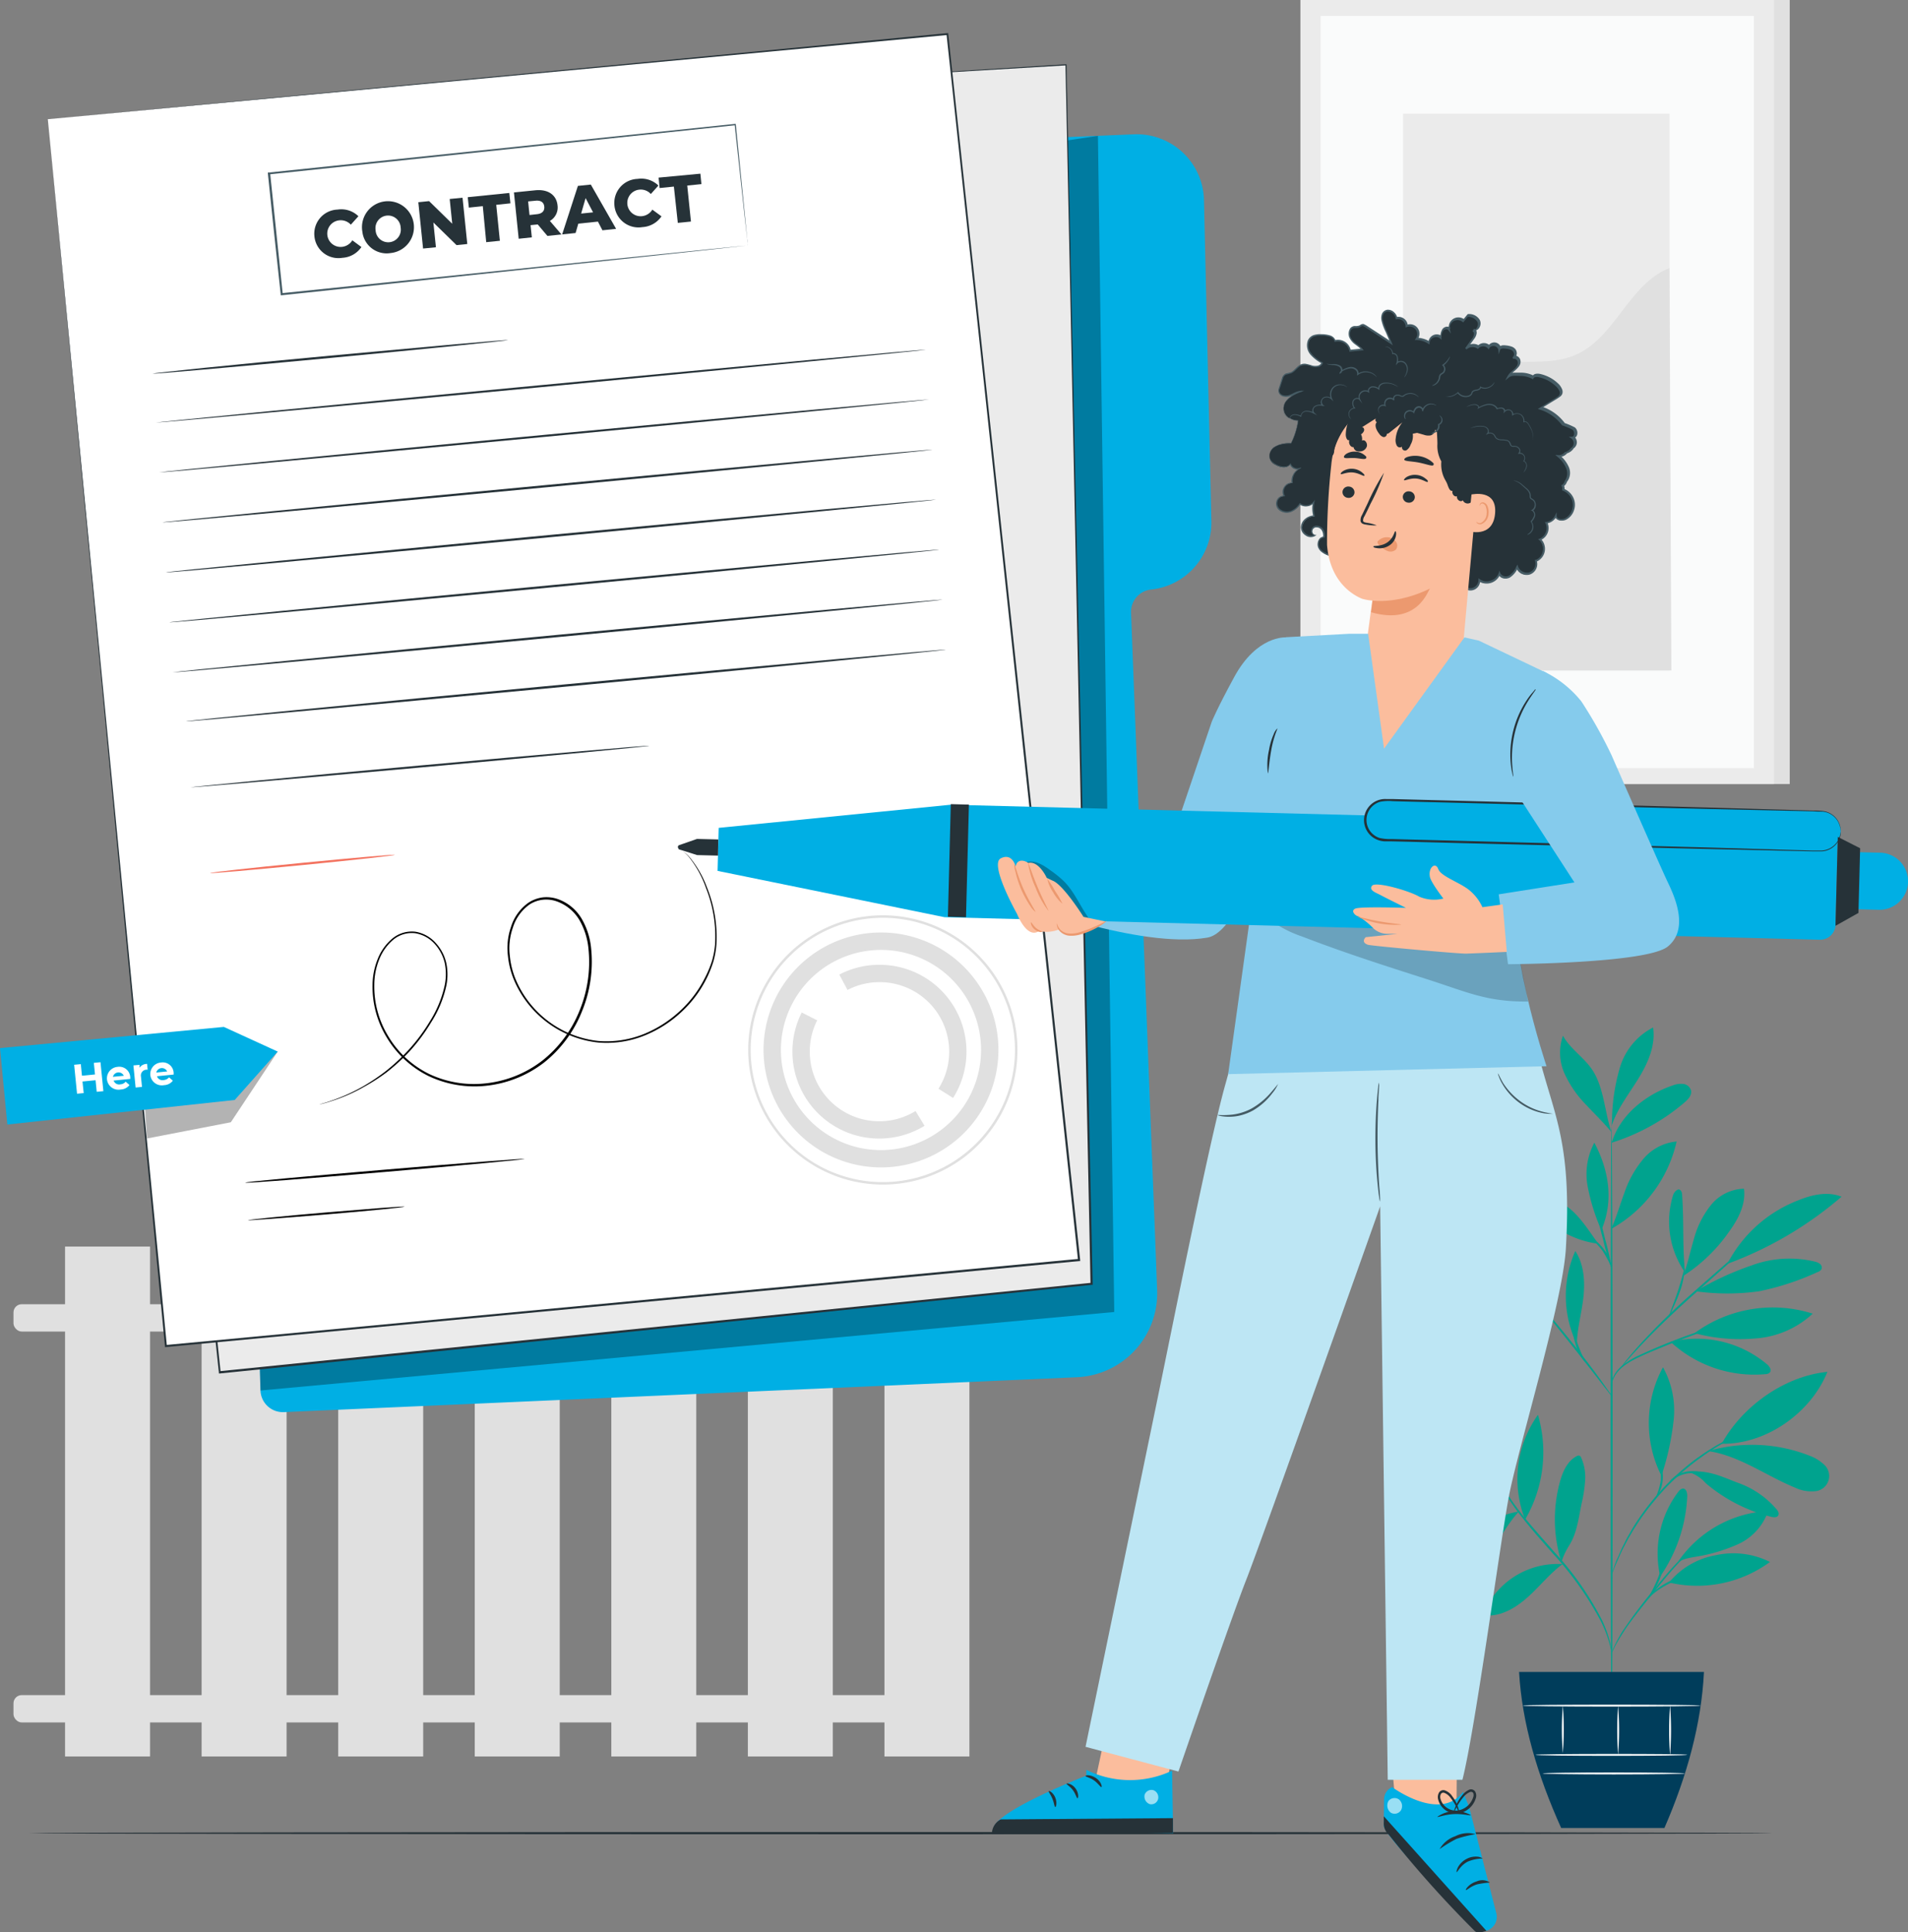 <svg xmlns="http://www.w3.org/2000/svg" viewBox="0 0 329.63 333.78"><rect x="0" y="0" width="329.63" height="333.78" fill="#808080" stroke="none"/><defs><style>.cls-1{fill:#00a38e;}.cls-2{fill:#003d5b;}.cls-3{fill:#fafbfb;}.cls-4{fill:#e0e0e0;}.cls-5{fill:#ebebeb;}.cls-6{fill:#263238;}.cls-7{fill:#00afe4;}.cls-8{opacity:0.3;}.cls-9{fill:#fff;}.cls-10{fill:#010101;}.cls-11{fill:#f3725f;}.cls-12{fill:#455b64;}.cls-13{fill:#fbbd9d;}.cls-14{fill:#ec996f;}.cls-15{opacity:0.6;}.cls-16{fill:#bde6f4;}.cls-17{fill:#85cbec;}.cls-18{opacity:0.2;}</style></defs><g id="Layer_2" data-name="Layer 2"><g id="Layer_1-2" data-name="Layer 1"><path class="cls-1" d="M257.59,252.37a22.56,22.56,0,0,0-9.68-3.33,6.42,6.42,0,0,0-4.57.84.94.94,0,0,0-.48.84,1.09,1.09,0,0,0,.45.57,13.85,13.85,0,0,0,14.28,1.08"/><path class="cls-1" d="M257.34,252.1a47.41,47.41,0,0,1-6.25-5.5,16,16,0,0,1-3.92-7.25,3,3,0,0,1,.31-2.43c5,3.9,8.9,8.93,9.86,15.18"/><path class="cls-1" d="M257.54,252.33a22.38,22.38,0,0,1,.12-8.2,11.08,11.08,0,0,1,4.37-6.78c.86,2,.49,4.34-.12,6.44a31.46,31.46,0,0,1-4.33,9.12"/><path class="cls-1" d="M262.42,261.08a14.37,14.37,0,0,0-7.76,3.93,14.8,14.8,0,0,0-4.44,7.62c2.91-.18,5.38-2.23,7.17-4.53s3-4.82,5-7"/><path class="cls-1" d="M263.48,262.48a19.13,19.13,0,0,1,2.22-18.1,23.07,23.07,0,0,1-2.22,18.1"/><path class="cls-1" d="M269.94,270.17a13.87,13.87,0,0,0-13.24,7.62c-.16.33-.3.74-.09,1a1,1,0,0,0,.88.26c2.61-.17,4.92-1.74,6.83-3.52s3.57-3.85,5.68-5.4"/><path class="cls-1" d="M269.73,269.75a24.62,24.62,0,0,1-.24-13.77c.48-1.77,1.3-3.64,2.93-4.47a.61.61,0,0,1,.45-.08.67.67,0,0,1,.29.33,8.33,8.33,0,0,1,.69,4,24.64,24.64,0,0,1-.62,4c-.51,2.45-.79,5.07-2.13,7.18a13.33,13.33,0,0,0-.85,1.58c-.25.53-.26.72-.49,1.15"/><path class="cls-1" d="M286.82,272.3a17.71,17.71,0,0,1,3.11-14.6c.22-.29.52-.6.88-.57.56.05.7.8.68,1.36a26.44,26.44,0,0,1-4.67,13.81"/><path class="cls-1" d="M288.36,273.35a21.23,21.23,0,0,0,17.42-3.55,14.11,14.11,0,0,0-9.43-1.15,13.44,13.44,0,0,0-8,4.7"/><path class="cls-1" d="M289.65,270.14A20.16,20.16,0,0,1,305.47,261a9.76,9.76,0,0,1-5.17,5.72,29.16,29.16,0,0,1-7.6,2.22c-1,.19-2.39.41-3.05,1.2"/><path class="cls-1" d="M287.14,254.59a45.59,45.59,0,0,0,2-9.26,15.35,15.35,0,0,0-1.84-9.16,20.16,20.16,0,0,0-.27,18.74"/><path class="cls-1" d="M297.44,249.38c3.58-6.5,10.88-11.7,18.27-12.42-2.85,7.09-10.62,12.57-18.27,12.42"/><path class="cls-1" d="M295.19,250.66c5.34.81,9.88,4.22,14.87,6.28a6.59,6.59,0,0,0,3.36.65,2.64,2.64,0,0,0,1.65-4.66,7.33,7.33,0,0,0-2.44-1.48,27.16,27.16,0,0,0-17-.95"/><path class="cls-1" d="M292.1,254.4a6.31,6.31,0,0,1,2.58,1.79A27.91,27.91,0,0,0,306,262c.43.11,1,.15,1.21-.24s-.05-.75-.29-1.06a15.57,15.57,0,0,0-6.81-4.62c-2.61-1-4.86-2.14-8-1.88"/><path class="cls-1" d="M288.62,231.79A21.36,21.36,0,0,0,305,237.36a1.12,1.12,0,0,0,.74-.27c.42-.45-.08-1.14-.56-1.51a18.84,18.84,0,0,0-16.54-3.79"/><path class="cls-1" d="M292.75,230.28a22.81,22.81,0,0,1,20.42-3.37,16.18,16.18,0,0,1-9.73,4.27,30.61,30.61,0,0,1-10.69-.9"/><path class="cls-1" d="M291.11,219.89c-.47-4.8-.17-8.59-.5-13.41,0-.39-.11-.85-.47-1s-.92.42-1.09.94a15.4,15.4,0,0,0,2.05,13.36"/><path class="cls-1" d="M290.76,220.42a28.17,28.17,0,0,0,8-7.73c1.57-2.15,2.89-4.72,2.53-7.36a7.6,7.6,0,0,0-5.73,2.85,16,16,0,0,0-2.93,5.88c-.63,2.12-1.08,4.29-1.83,6.36"/><path class="cls-1" d="M298.58,218.25a64.16,64.16,0,0,0,19.57-11.54c-2.34-.94-5-.38-7.35.57a23.17,23.17,0,0,0-12.33,10.92"/><path class="cls-1" d="M293,223.05a39.58,39.58,0,0,0,10.87,0A45.92,45.92,0,0,0,314,219.73a1.15,1.15,0,0,0,.69-.52.81.81,0,0,0-.24-.87,2.12,2.12,0,0,0-.87-.41,18.76,18.76,0,0,0-11,.66,51,51,0,0,0-9.63,4.46"/><path class="cls-1" d="M272.33,232a19.2,19.2,0,0,1-.18-15.91c1.5,2.28,1.69,5.19,1.41,7.91s-1.1,5.51-1.15,8.24"/><path class="cls-1" d="M262.48,227A22.19,22.19,0,0,0,246,234a15.39,15.39,0,0,0,9-1.68,45.84,45.84,0,0,0,7.74-5.18"/><path class="cls-1" d="M255.86,224.78c-3-.25-5.91-.62-8.8.27a10.52,10.52,0,0,0-6.71,5.69,16,16,0,0,0,8.25-1.56,47.58,47.58,0,0,0,7.26-4.4"/><path class="cls-1" d="M265.66,224.88c-2.71-1.78-5.49-3.58-8.64-4.32s-6.81-.19-9,2.19c2.55,1.49,5.65,1.67,8.61,1.67s6.59,0,9.38,1"/><path class="cls-1" d="M265.68,225c-4.63-4.55-6.39-12.72-4.52-18.93A28.82,28.82,0,0,1,265.68,225"/><path class="cls-1" d="M278.41,212.14c.88-2,1.49-4.16,2.27-6.23a18,18,0,0,1,3.24-5.74,8.53,8.53,0,0,1,5.74-3,23.15,23.15,0,0,1-11.13,15"/><path class="cls-1" d="M276.11,214.82c-1.45-2-3.12-4.69-5.08-6.17a8.47,8.47,0,0,0-6.9-1.82,16.07,16.07,0,0,0,12,8"/><path class="cls-1" d="M276.57,212.3a34.46,34.46,0,0,1-2.29-7.4,11.55,11.55,0,0,1,1.16-7.52c2.54,4.81,3.36,10,1.26,15"/><path class="cls-1" d="M278.44,197.38c1.43-4.76,5.8-8.27,10.51-9.88a3.88,3.88,0,0,1,1.84-.27,1.59,1.59,0,0,1,1.36,1.13c.17.81-.5,1.54-1.13,2.07a35.74,35.74,0,0,1-12.58,6.95"/><path class="cls-1" d="M278.49,193.49a34,34,0,0,1,1.37-9.1,11.46,11.46,0,0,1,5.73-6.91c.47,3.1-.9,6.18-2.55,8.85s-3.64,5.19-4.63,8.17"/><path class="cls-1" d="M278.41,195.6c-1.19-3.47-1.31-7.88-3.39-10.9-1.45-2.12-3.78-3.56-5-5.8a8.83,8.83,0,0,0,.29,6.58,19,19,0,0,0,3.85,5.5c1.53,1.65,2.85,2.88,4.28,4.62"/><path class="cls-1" d="M278.44,297.83c-.1,0-.18-23.16-.18-51.72s.06-51.72.15-51.72.17,23.15.18,51.72S278.53,297.83,278.44,297.83Z"/><path class="cls-1" d="M298.67,228.46a4,4,0,0,1-.87.33l-2.39.81c-2,.69-4.8,1.68-7.81,2.92s-5.8,2.32-7.4,3.7a5.55,5.55,0,0,0-1.49,2c-.23.54-.27.88-.3.87a.62.62,0,0,1,0-.24,4.4,4.4,0,0,1,.17-.68,5.24,5.24,0,0,1,1.45-2.09,13,13,0,0,1,3.21-2c1.29-.6,2.71-1.22,4.22-1.84,3-1.24,5.82-2.2,7.86-2.84,1-.32,1.86-.55,2.43-.71A5.34,5.34,0,0,1,298.67,228.46Z"/><path class="cls-1" d="M305.31,212.17a1.82,1.82,0,0,1-.25.26l-.74.7-2.78,2.52-9.23,8.22c-3.6,3.21-6.72,6.27-8.88,8.58-1.08,1.15-1.93,2.11-2.51,2.78l-.67.76a3.48,3.48,0,0,1-.25.26,1.34,1.34,0,0,1,.2-.3c.14-.19.34-.46.62-.81.55-.69,1.38-1.67,2.44-2.85a117.51,117.51,0,0,1,8.83-8.67c3.61-3.2,6.91-6.08,9.3-8.15l2.84-2.44.79-.65C305.2,212.23,305.3,212.16,305.31,212.17Z"/><path class="cls-1" d="M288.42,227.13c-.09,0,.66-1.78,1.41-4s1.11-4.05,1.21-4a13.69,13.69,0,0,1-.89,4.15A26.58,26.58,0,0,1,289,226,4,4,0,0,1,288.42,227.13Z"/><path class="cls-1" d="M278.46,241.15a4.26,4.26,0,0,1-.56-.65l-1.42-1.82c-1.2-1.55-2.85-3.68-4.7-6s-3.56-4.43-4.79-5.94l-1.45-1.8a6,6,0,0,1-.51-.69,3.51,3.51,0,0,1,.61.6c.37.4.89,1,1.53,1.73,1.28,1.48,3,3.55,4.87,5.89s3.48,4.49,4.63,6.08c.57.79,1,1.43,1.34,1.89A5.38,5.38,0,0,1,278.46,241.15Z"/><path class="cls-1" d="M274,235.45a8,8,0,0,1-1.86-3.48,9.78,9.78,0,0,1-.42-3.51h.15a1.23,1.23,0,0,1-.14.41s0-.15,0-.43h.15a16,16,0,0,0,.59,3.42A26.55,26.55,0,0,0,274,235.45Z"/><path class="cls-1" d="M268.29,228.25a5.35,5.35,0,0,0-1.3-.76,8.78,8.78,0,0,0-3.6-.29,23.48,23.48,0,0,0-3.63.59,10.52,10.52,0,0,1-1.49.36,5.11,5.11,0,0,1,1.43-.59,17.19,17.19,0,0,1,3.66-.69,8,8,0,0,1,3.72.4A2.27,2.27,0,0,1,268.29,228.25Z"/><path class="cls-1" d="M266.93,226.5c0,.05-.75-.3-2-.72a20.39,20.39,0,0,0-5-1,21,21,0,0,0-5.06.26c-1.28.23-2,.47-2.07.42s.18-.11.53-.23a10.72,10.72,0,0,1,1.5-.42,17.52,17.52,0,0,1,5.13-.36,18.16,18.16,0,0,1,5,1.13,12.89,12.89,0,0,1,1.42.65A1.75,1.75,0,0,1,266.93,226.5Z"/><path class="cls-1" d="M278.41,219.11a40.27,40.27,0,0,1-1.45-5,41,41,0,0,1-1.12-5.12,42.42,42.42,0,0,1,1.45,5A41,41,0,0,1,278.41,219.11Z"/><path class="cls-1" d="M278.5,219.11a24.36,24.36,0,0,0-1.6-3,13,13,0,0,0-2.37-2.44s.39.1.91.47a7.18,7.18,0,0,1,1.73,1.78A6.56,6.56,0,0,1,278.5,219.11Z"/><path class="cls-1" d="M278.44,285.49s-.11-.56-.37-1.54a21.46,21.46,0,0,0-1.55-4,55.4,55.4,0,0,0-8.21-11.57c-1.83-2.1-3.61-4.07-5.12-6a42.56,42.56,0,0,1-3.66-5.28,26.35,26.35,0,0,1-1.85-3.92c-.17-.49-.29-.86-.36-1.12a1.76,1.76,0,0,1-.1-.4s.2.53.58,1.47a29,29,0,0,0,1.93,3.85,44.94,44.94,0,0,0,3.7,5.2c1.52,1.88,3.3,3.84,5.13,5.94a52.69,52.69,0,0,1,8.18,11.68,20.19,20.19,0,0,1,1.46,4.08c.1.51.18.9.2,1.17A2.87,2.87,0,0,1,278.44,285.49Z"/><path class="cls-1" d="M296.72,264.83a8.08,8.08,0,0,1-1,.54,21.39,21.39,0,0,0-2.48,1.64,29,29,0,0,0-3.27,3c-1.14,1.21-2.32,2.62-3.53,4.12-2.41,3-4.66,5.7-6,7.83-.68,1.06-1.18,1.95-1.51,2.58a10.61,10.61,0,0,1-.52,1s0-.1.08-.28.17-.43.33-.75a25,25,0,0,1,1.42-2.64,86.91,86.91,0,0,1,6-7.92c1.21-1.51,2.4-2.91,3.57-4.12a26.36,26.36,0,0,1,3.35-3,18.15,18.15,0,0,1,2.56-1.57c.32-.16.58-.25.75-.33A.93.93,0,0,1,296.72,264.83Z"/><path class="cls-1" d="M297.08,271.53a14.68,14.68,0,0,1-2,.3,27.2,27.2,0,0,0-4.8.94A14.38,14.38,0,0,0,286,275c-1,.77-1.46,1.4-1.51,1.36a1.73,1.73,0,0,1,.3-.46,6.92,6.92,0,0,1,1.06-1.08,12.92,12.92,0,0,1,4.35-2.4,21.47,21.47,0,0,1,4.88-.86A11.87,11.87,0,0,1,297.08,271.53Z"/><path class="cls-1" d="M285,275.66c-.1-.06.81-1.46,1.52-3.33s.82-3.56.94-3.54a3.45,3.45,0,0,1,0,1.09,11.33,11.33,0,0,1-.6,2.56,12.18,12.18,0,0,1-1.17,2.35A3.34,3.34,0,0,1,285,275.66Z"/><path class="cls-1" d="M302.64,246.84a1.15,1.15,0,0,1-.32.17l-.95.44c-.42.18-.92.4-1.5.7s-1.24.6-1.93,1l-1.11.63c-.38.22-.76.48-1.16.73-.82.5-1.63,1.11-2.5,1.73a46.44,46.44,0,0,0-5.23,4.59,48.83,48.83,0,0,0-4.41,5.38c-.59.89-1.17,1.73-1.64,2.56-.24.41-.48.8-.69,1.19l-.59,1.12c-.39.71-.68,1.39-.95,2s-.49,1.1-.66,1.52l-.4,1a1.45,1.45,0,0,1-.16.33,2,2,0,0,1,.1-.36l.34-1c.15-.43.34-1,.61-1.54s.52-1.28.91-2l.57-1.15c.2-.39.45-.79.68-1.2.46-.85,1-1.69,1.63-2.6a45.26,45.26,0,0,1,4.42-5.43A46,46,0,0,1,293,252c.89-.62,1.71-1.22,2.54-1.71.41-.25.79-.51,1.18-.72l1.13-.62c.7-.4,1.38-.7,2-1s1.1-.49,1.53-.65l1-.38Z"/><path class="cls-1" d="M288.17,256.54a2.29,2.29,0,0,1,.8-1.19,5.06,5.06,0,0,1,3.2-1.23,8.91,8.91,0,0,1,3.38.66,4.49,4.49,0,0,1,1.27.62,7.12,7.12,0,0,1-1.35-.39,9.87,9.87,0,0,0-3.29-.55,5.27,5.27,0,0,0-3.06,1.07A11,11,0,0,0,288.17,256.54Z"/><path class="cls-1" d="M286,258.77a12.2,12.2,0,0,0,.91-3,12,12,0,0,0-.21-3.09s.22.3.38.86a6.1,6.1,0,0,1,.16,2.27,5.84,5.84,0,0,1-.68,2.17C286.29,258.53,286,258.79,286,258.77Z"/><path class="cls-2" d="M262.44,288.8c.5,8.85,3.17,17.85,7.27,26.95h17.84c3.91-9,6.39-18,6.83-26.95Z"/><path class="cls-3" d="M291.49,303.12c0,.1-5.87.17-13.11.17s-13.12-.07-13.12-.17,5.87-.16,13.12-.16S291.49,303,291.49,303.12Z"/><path class="cls-3" d="M291.09,306.33c0,.09-5.5.17-12.29.17s-12.3-.08-12.3-.17,5.5-.17,12.3-.17S291.09,306.24,291.09,306.33Z"/><path class="cls-3" d="M270,294.61a52.87,52.87,0,0,1,0,8.22,49.77,49.77,0,0,1,0-8.22Z"/><path class="cls-3" d="M279.55,294.61a53.34,53.34,0,0,1,0,8.51,56.66,56.66,0,0,1,0-8.51Z"/><path class="cls-3" d="M288.53,294.54a58.94,58.94,0,0,1,0,8.68,55.48,55.48,0,0,1,0-8.68Z"/><path class="cls-3" d="M293.82,294.61c0,.1-6.89.17-15.39.17s-15.38-.07-15.38-.17,6.88-.16,15.38-.16S293.82,294.52,293.82,294.61Z"/><rect class="cls-4" x="11.24" y="215.32" width="14.68" height="88.08"/><rect class="cls-4" x="34.83" y="215.32" width="14.68" height="88.08"/><rect class="cls-4" x="58.43" y="215.32" width="14.68" height="88.08"/><rect class="cls-4" x="82.02" y="215.32" width="14.68" height="88.08"/><rect class="cls-4" x="105.61" y="215.32" width="14.68" height="88.08"/><rect class="cls-4" x="129.2" y="215.32" width="14.68" height="88.08"/><rect class="cls-4" x="152.8" y="215.32" width="14.68" height="88.08"/><rect class="cls-4" x="2.33" y="225.28" width="163.05" height="4.72" rx="1.42"/><rect class="cls-4" x="2.33" y="292.8" width="163.05" height="4.72" rx="1.42"/><rect class="cls-4" x="227.38" width="81.82" height="135.43"/><rect class="cls-5" x="224.66" width="81.82" height="135.43"/><rect class="cls-3" x="228.15" y="2.75" width="74.85" height="129.94"/><rect class="cls-5" x="242.4" y="19.63" width="46.03" height="96.17"/><path class="cls-4" d="M242.4,81.77c-.11-9,8-17.75,16.86-19,4.25-.6,8.75.25,12.72-1.38,7.07-2.9,9.32-12.3,16.44-15.09l.33,69.51H242.4Z"/><path class="cls-6" d="M306.17,316.65c0,.1-67.44.19-150.6.19S5,316.75,5,316.65s67.42-.2,150.62-.2S306.17,316.54,306.17,316.65Z"/><path class="cls-7" d="M160,24.71,195.9,23.2A11.63,11.63,0,0,1,208,34.55L209.28,90a11.62,11.62,0,0,1-10.42,11.83h0a3.88,3.88,0,0,0-3.46,4l4.51,117a14.51,14.51,0,0,1-13.86,15.06L49,243.92a3.87,3.87,0,0,1-4-3.74L38.94,37.07a3.87,3.87,0,0,1,3.59-4Z"/><g class="cls-8"><path d="M44.89,236.34l.11,3.84,147.5-13.56L189.68,23.46s-35.81,5.43-36.46,5.43S44.89,236.34,44.89,236.34Z"/></g><polygon class="cls-5" points="141.36 13.81 184.16 11.2 188.58 221.76 37.93 237.04 15.74 27.58 141.36 13.81"/><path class="cls-6" d="M141.36,13.81s-.75.1-2.22.26l-6.51.74-25,2.78L15.76,27.73l.13-.16c6,56.12,13.69,129,22.23,209.45l-.21-.17,33.77-3.43,116.88-11.84-.16.19C186.51,129.7,185,54.19,184.07,11.2l.1.09-31.85,1.9-8.19.47c-1.83.11-2.77.15-2.77.15l2.77-.19,8.18-.52,31.85-2h.09v.1c.92,43,2.54,118.5,4.52,210.56v.17l-.17,0L71.72,233.81,38,237.24h-.19l0-.19C29.24,156.63,21.53,83.72,15.6,27.6l0-.14.15,0,91.86-10,25-2.7,6.52-.7Z"/><polygon class="cls-9" points="8.26 20.59 28.65 232.5 186.43 217.64 163.68 5.89 8.26 20.59"/><path class="cls-6" d="M8.26,20.59,163.66,5.73l.16,0,0,.16c6.39,59.44,14.27,132.66,22.79,211.75l0,.2-.2,0-1.12.1L28.67,232.68l-.18,0v-.18C16.51,107.05,8.41,22.13,8.26,20.59c.15,1.54,8.39,86.44,20.57,211.9l-.19-.16L185.3,217.55l1.11-.1-.17.21C177.75,138.57,169.9,65.35,163.52,5.9l.17.14Z"/><path class="cls-4" d="M129.26,181.31a23.26,23.26,0,1,1,23.2,23.31A23.29,23.29,0,0,1,129.26,181.31Zm46.09.11a22.83,22.83,0,1,0-22.89,22.77A22.85,22.85,0,0,0,175.35,181.42Z"/><path class="cls-4" d="M131.91,181.32a20.29,20.29,0,1,1,20.24,20.33A20.31,20.31,0,0,1,131.91,181.32Zm37.58.09a17.29,17.29,0,1,0-17.33,17.25A17.32,17.32,0,0,0,169.49,181.41Z"/><path class="cls-4" d="M136.9,181.61a14.89,14.89,0,0,1,1.61-6.72l2.67,1.35a11.78,11.78,0,0,0-1.28,5.38,12,12,0,0,0,18.27,10.29l1.56,2.55a15,15,0,0,1-22.83-12.85Z"/><path class="cls-4" d="M145,168.34a14.85,14.85,0,0,1,7-1.69,15,15,0,0,1,12.66,23l-2.53-1.59a12,12,0,0,0-10.14-18.41,11.81,11.81,0,0,0-5.57,1.35Z"/><path class="cls-6" d="M54.32,40.82a4.17,4.17,0,0,1,4-4.62,4.24,4.24,0,0,1,3.6,1.15l-1.31,1.46a2.36,2.36,0,0,0-2-.75,2.3,2.3,0,0,0,.46,4.58,2.38,2.38,0,0,0,1.8-1.13l1.57,1.16a4.26,4.26,0,0,1-3.29,1.86A4.16,4.16,0,0,1,54.32,40.82Z"/><path class="cls-6" d="M62.6,40a4.49,4.49,0,1,1,4.88,3.71A4.22,4.22,0,0,1,62.6,40Zm6.62-.68a2.18,2.18,0,1,0-4.33.44,2.18,2.18,0,1,0,4.33-.44Z"/><path class="cls-6" d="M79.91,34.15l.82,8-1.86.19-4-3.91.44,4.28-2.22.22-.82-8,1.86-.19,4,3.91-.44-4.28Z"/><path class="cls-6" d="M83.41,35.61,81,35.86l-.19-1.8,7.18-.73.19,1.79-2.45.26.63,6.21L84,41.83Z"/><path class="cls-6" d="M92.9,38.77l-1.24.12L91.88,41l-2.27.24-.82-8,3.66-.37c2.19-.23,3.68.77,3.87,2.6A2.67,2.67,0,0,1,95,38.16l2,2.34-2.43.25Zm-.4-4.1-1.26.12.24,2.35L92.74,37c.94-.09,1.36-.58,1.29-1.31S93.44,34.57,92.5,34.67Z"/><path class="cls-6" d="M103.3,38.28l-3.39.35-.47,1.62-2.32.24,2.72-8.38,2.23-.23,4.37,7.65-2.36.25Zm-.84-1.6-1.29-2.46-.77,2.67Z"/><path class="cls-6" d="M106.15,35.51a4.16,4.16,0,0,1,4-4.61,4.24,4.24,0,0,1,3.6,1.15l-1.31,1.46a2.35,2.35,0,0,0-2-.75,2.3,2.3,0,0,0,.47,4.58,2.38,2.38,0,0,0,1.79-1.13l1.58,1.16a4.28,4.28,0,0,1-3.3,1.86A4.17,4.17,0,0,1,106.15,35.51Z"/><path class="cls-6" d="M116.42,32.23l-2.46.25-.18-1.8L121,30l.18,1.8-2.45.25.64,6.22-2.27.23Z"/><path class="cls-6" d="M159.94,60.4c0,.11-29.76,3-66.49,6.48S26.92,73.07,26.91,73s29.76-3,66.5-6.47S159.93,60.3,159.94,60.4Z"/><path class="cls-6" d="M87.76,58.74c0,.1-13.73,1.49-30.69,3.09s-30.72,2.81-30.73,2.71S40.07,63,57,61.44,87.75,58.63,87.76,58.74Z"/><path class="cls-6" d="M160.52,69c0,.1-29.76,3-66.49,6.47S27.5,81.7,27.49,81.6s29.76-3,66.5-6.48S160.51,68.93,160.52,69Z"/><path class="cls-6" d="M161.1,77.67c0,.11-29.76,3-66.49,6.48s-66.53,6.19-66.54,6.08,29.76-3,66.5-6.47S161.09,77.57,161.1,77.67Z"/><path class="cls-6" d="M161.68,86.31c0,.1-29.76,3-66.49,6.47S28.66,99,28.65,98.87s29.76-3,66.5-6.48S161.67,86.2,161.68,86.31Z"/><path class="cls-6" d="M162.26,94.94c0,.11-29.76,3-66.49,6.47s-66.53,6.2-66.54,6.09,29.76-3,66.5-6.47S162.25,94.83,162.26,94.94Z"/><path class="cls-6" d="M162.84,103.58c0,.1-29.76,3-66.49,6.47s-66.53,6.19-66.54,6.09,29.76-3,66.5-6.48S162.83,103.47,162.84,103.58Z"/><path class="cls-6" d="M163.42,112.21c0,.11-29.37,3-65.62,6.39s-65.66,6.11-65.67,6,29.37-3,65.63-6.4S163.41,112.1,163.42,112.21Z"/><path class="cls-6" d="M112.16,128.82c0,.11-17.73,1.79-39.62,3.76S32.9,136.06,32.89,136s17.73-1.8,39.62-3.77S112.15,128.71,112.16,128.82Z"/><path class="cls-10" d="M90.62,200.18c0,.11-10.79,1.12-24.11,2.25s-24.14,2-24.14,1.85,10.78-1.11,24.11-2.24S90.61,200.08,90.62,200.18Z"/><path class="cls-10" d="M69.88,208.43c0,.11-6,.71-13.52,1.34s-13.55,1.07-13.56,1,6-.71,13.53-1.34S69.88,208.32,69.88,208.43Z"/><path class="cls-11" d="M68.22,147.66c0,.11-7.11.9-15.91,1.76s-16,1.49-16,1.38,7.12-.9,15.92-1.76S68.21,147.55,68.22,147.66Z"/><g class="cls-8"><polygon points="25.4 196.65 39.88 193.85 47.98 181.64 24.9 189.22 25.4 196.65"/></g><polygon class="cls-7" points="0 181.04 38.67 177.38 47.98 181.64 40.55 190 1.27 194.24 0 181.04"/><path class="cls-9" d="M17.36,183.48l.5,5-1.15.11-.2-2-2.26.22.21,2-1.15.11-.5-5,1.15-.11.2,2,2.25-.22-.2-2Z"/><path class="cls-9" d="M22.51,186.36l-2.88.29a1,1,0,0,0,1.16.65,1.28,1.28,0,0,0,.92-.46l.66.58a2,2,0,0,1-1.51.77,2,2,0,0,1-2.38-1.74,2,2,0,0,1,1.84-2.17,1.89,1.89,0,0,1,2.18,1.78A2.91,2.91,0,0,1,22.51,186.36Zm-3-.36,1.88-.18a1,1,0,0,0-1.88.18Z"/><path class="cls-9" d="M25.41,183.77l.1,1h-.25a1,1,0,0,0-.91,1.17l.18,1.8-1.1.11-.38-3.82,1.05-.1,0,.5A1.58,1.58,0,0,1,25.41,183.77Z"/><path class="cls-9" d="M30,185.61l-2.88.29a1,1,0,0,0,1.17.66,1.37,1.37,0,0,0,.92-.47l.65.58a2,2,0,0,1-1.51.77,2,2,0,0,1-2.38-1.74,2,2,0,0,1,1.84-2.17A1.89,1.89,0,0,1,30,185.31C30,185.4,30,185.52,30,185.61Zm-3-.35,1.88-.19a1,1,0,0,0-1.88.19Z"/><path class="cls-10" d="M117.26,146.7l.13.05a1.73,1.73,0,0,1,.38.18,5.48,5.48,0,0,1,1.25,1,17.83,17.83,0,0,1,3.13,5.4,22.68,22.68,0,0,1,1.62,9.73,14.36,14.36,0,0,1-.52,3,19.88,19.88,0,0,1-5.32,8.55,20.64,20.64,0,0,1-6.39,4.18,17.52,17.52,0,0,1-8.16,1.29,17.9,17.9,0,0,1-14.33-10.24,14.64,14.64,0,0,1-1.3-4.73,11.07,11.07,0,0,1,.53-5,8,8,0,0,1,3-4.17,5.85,5.85,0,0,1,2.48-.93,6,6,0,0,1,2.66.31,7.81,7.81,0,0,1,4.08,3.39,12.54,12.54,0,0,1,1.63,5.17,22.54,22.54,0,0,1-1.6,10.85A21.32,21.32,0,0,1,94,183.53a19.79,19.79,0,0,1-9.87,4A18.55,18.55,0,0,1,74,185.85a17.41,17.41,0,0,1-7.21-6.69,16.79,16.79,0,0,1-2.43-9,12.2,12.2,0,0,1,.87-4.45,8.83,8.83,0,0,1,2.54-3.58,5.27,5.27,0,0,1,4-1.19,6,6,0,0,1,3.56,2,7.61,7.61,0,0,1,1.79,3.5,9.7,9.7,0,0,1,0,3.76,19.27,19.27,0,0,1-2.65,6.41,31.15,31.15,0,0,1-3.72,5,34.59,34.59,0,0,1-4,3.65A33.7,33.7,0,0,1,63,187.67a29.09,29.09,0,0,1-5.73,2.52,21.61,21.61,0,0,1-2.1.59s.18-.07.53-.17.88-.24,1.55-.49a31,31,0,0,0,5.67-2.58A35.31,35.31,0,0,0,66.67,185a34.33,34.33,0,0,0,3.92-3.65,31.13,31.13,0,0,0,3.67-4.93,19.24,19.24,0,0,0,2.59-6.34,9.54,9.54,0,0,0,0-3.65,7.37,7.37,0,0,0-1.73-3.36,5.77,5.77,0,0,0-3.39-1.87,5,5,0,0,0-3.8,1.13,8.59,8.59,0,0,0-2.44,3.46,11.87,11.87,0,0,0-.83,4.33,16.46,16.46,0,0,0,2.4,8.84,16.86,16.86,0,0,0,7.06,6.54A18.09,18.09,0,0,0,84,187.12a19.33,19.33,0,0,0,9.67-3.9,20.9,20.9,0,0,0,6.44-8.62,22.13,22.13,0,0,0,1.56-10.66,12.2,12.2,0,0,0-1.56-5,7.47,7.47,0,0,0-3.89-3.23,5.39,5.39,0,0,0-2.48-.29,5.23,5.23,0,0,0-2.32.86,7.7,7.7,0,0,0-2.83,4,10.65,10.65,0,0,0-.51,4.84,14,14,0,0,0,1.26,4.62,17.56,17.56,0,0,0,14,10.07,17.34,17.34,0,0,0,8-1.24,20.62,20.62,0,0,0,6.31-4.11,19.74,19.74,0,0,0,4.1-5.49A18.51,18.51,0,0,0,123,166a14.52,14.52,0,0,0,.54-2.92,22.63,22.63,0,0,0-1.55-9.65A18.3,18.3,0,0,0,119,148a5.73,5.73,0,0,0-1.21-1.07C117.44,146.76,117.25,146.72,117.26,146.7Z"/><path class="cls-12" d="M129.17,42.43s0-.13,0-.37-.07-.6-.12-1.06c-.11-.94-.26-2.31-.46-4.09-.39-3.58-.95-8.79-1.67-15.38l.13.1L46.5,30.12h0l.17-.21c.75,7.17,1.48,14.17,2.18,20.91l-.21-.17,57.45-5.92L123,43l4.56-.45,1.19-.11c.27,0,.41,0,.41,0l-.38,0-1.17.13-4.51.5-16.87,1.82L48.68,51l-.19,0,0-.19C47.77,44.12,47,37.12,46.28,30l0-.2.2,0h0L127,21.4h.12v.12c.67,6.62,1.19,11.86,1.55,15.45.18,1.78.31,3.14.4,4.08,0,.45.07.8.1,1S129.17,42.43,129.17,42.43Z"/><path class="cls-6" d="M219.34,78.42a2,2,0,0,1,.7-1.13,4.84,4.84,0,0,1,3-.73,12.65,12.65,0,0,0,1.22-3.93,2.59,2.59,0,0,1-1.4-.4,1,1,0,0,1-.23-.07,2,2,0,0,1-.47-2.84,5.74,5.74,0,0,1,2.73-1.75,9.41,9.41,0,0,0-2.11.77c-.72.22-1.73,0-1.81-.77a1.6,1.6,0,0,1,.11-.68l.42-1.32a1.42,1.42,0,0,1,.58-.92,3.34,3.34,0,0,1,.77-.19c.84-.22,1.27-1.24,2.11-1.48a3.84,3.84,0,0,1,1.87.28c.62.15,1.45,0,1.64-.58a5.93,5.93,0,0,1-2.13-1.8,2,2,0,0,1,.2-2.58,2.93,2.93,0,0,1,2.11-.43c.82,0,1.84.22,2,1a2.14,2.14,0,0,1,2.62,1.67l2.11-.21c-.59-.64-1.43-1-1.93-1.72s-.42-2,.43-2.15a4.84,4.84,0,0,0,.94-.08c.21-.08.39-.28.62-.28a.78.78,0,0,1,.45.17l4.46,2.91-1.2-2.8c-.37-.86-.66-2,.11-2.58s1.84.23,2,1.12A1.46,1.46,0,0,1,243,56.26a1.47,1.47,0,0,1,1.72,2.25,4.13,4.13,0,0,1,2.13.63,1.27,1.27,0,0,1,2.06-.88,2.22,2.22,0,0,1,.33-1.27.77.77,0,0,1,1.15-.13,1.5,1.5,0,0,1,2.42-1.46l.73-.89a2,2,0,0,1,1.9,1c.31.69-.21,1.68-1,1.62.53,0,.41.83.1,1.26l-1.29,1.79a1.66,1.66,0,0,1,2.05-.18,1.27,1.27,0,0,1,1.84,0,1,1,0,0,1,1.87.31c.13-.34.6-.36,1-.32a2.33,2.33,0,0,1,1.47.5c.38.37.38,1.15-.12,1.33.45-.25,1,.25,1,.76a1.84,1.84,0,0,1-.74,1.31A4.17,4.17,0,0,0,260.64,65a2.17,2.17,0,0,1,1.49-.31,5.64,5.64,0,0,1,2.7.54c.15-.37.66-.38,1.05-.31a6.35,6.35,0,0,1,3.22,1.75c.41.42.78,1,.5,1.56a1.58,1.58,0,0,1-.59.53l-2.86,1.77a7.81,7.81,0,0,1,3.91,2.77c.57.34,1.3.37,1.82.78s.48,1.51-.19,1.51a1.22,1.22,0,0,1,.36,1.41,1.25,1.25,0,0,1-.45.49,1.52,1.52,0,0,1-.32.35,2.17,2.17,0,0,1-.76.41,1.51,1.51,0,0,1-1.28.59,6,6,0,0,1,1.36,1.61,2.56,2.56,0,0,1,0,2.63l-.1.11a1.22,1.22,0,0,1-.55.79,1,1,0,0,1,.11.7,2.8,2.8,0,0,1,.62,4.9c-.65.46-1.88.38-1.94-.43a2.15,2.15,0,0,1-1.65,1.2,2.12,2.12,0,0,1-1.1,2.91,2.24,2.24,0,0,1-.71,3.67A1.72,1.72,0,1,1,262,98.07a3.59,3.59,0,0,1-1.28,1.61,1.26,1.26,0,0,1-1.78-.47,2.36,2.36,0,0,1-3.47,1.13,1.59,1.59,0,0,1-1.4,1.56,1.57,1.57,0,0,1-1.64-1.29l-3.95,0a14.1,14.1,0,0,1-2.6-.19,7.1,7.1,0,0,1-3-1.39,2.32,2.32,0,0,0-.91-.55,2.44,2.44,0,0,0-1.21.18,6.4,6.4,0,0,1-6.06-1.43,3,3,0,0,0-.8-.64,2.84,2.84,0,0,0-1.16-.16,12.05,12.05,0,0,1-2.87-.41,3.07,3.07,0,0,1-2-1.33c-.38-.74.06-1.88.89-1.87a1.77,1.77,0,0,0-.44-1.5,1.07,1.07,0,0,0-1.45-.06.77.77,0,0,0,.35,1.26,1.59,1.59,0,0,1-2.3-1.33,2.13,2.13,0,0,1,2.14-2,4.84,4.84,0,0,1-.06-2.39,1.76,1.76,0,0,1-2.39.27,3,3,0,0,1-2,1.41,1.82,1.82,0,0,1-2-1.09,1.31,1.31,0,0,1,1.24-1.68,1.56,1.56,0,0,1,1.39-2.26,2.42,2.42,0,0,1,1.48-2.57,1.28,1.28,0,0,1-1.82-.7c-.5.79-1.72.6-2.53.12A1.69,1.69,0,0,1,219.34,78.42Z"/><path class="cls-12" d="M219.34,78.42a1.09,1.09,0,0,0-.05.32,1.46,1.46,0,0,0,.31.91,3,3,0,0,0,1.31.9,2.54,2.54,0,0,0,1,.17,1.26,1.26,0,0,0,1-.55h-.09a1.34,1.34,0,0,0,1.9.74l-.05-.1a2.48,2.48,0,0,0-1.53,2.63l.07-.07a1.47,1.47,0,0,0-1.35.72,1.54,1.54,0,0,0-.1,1.64l.07-.12a1.31,1.31,0,0,0-1.32,1,1.44,1.44,0,0,0,.66,1.64,2.14,2.14,0,0,0,1.91.18,3.45,3.45,0,0,0,1.54-1.32l-.14,0a1.86,1.86,0,0,0,2.53-.29l-.18-.08a5,5,0,0,0,.06,2.43l.1-.13a2.43,2.43,0,0,0-1.47.55,2,2,0,0,0-.77,1.42,1.66,1.66,0,0,0,.78,1.46,1.49,1.49,0,0,0,1.69.09l.25-.17-.3,0a.63.63,0,0,1-.44-.74.67.67,0,0,1,.74-.55,1,1,0,0,1,.9.55,1.76,1.76,0,0,1,.2,1.13l.13-.1A1.07,1.07,0,0,0,228,93a1.54,1.54,0,0,0-.35.78,1.42,1.42,0,0,0,.11.86,2,2,0,0,0,.53.68,4.14,4.14,0,0,0,1.52.74,11.09,11.09,0,0,0,1.66.34c1.11.23,2.4-.22,3.13.82a6.47,6.47,0,0,0,3.18,1.63,6.73,6.73,0,0,0,1.85.11,9.53,9.53,0,0,0,1.81-.39,1.08,1.08,0,0,1,.81.09,6.57,6.57,0,0,1,.74.54,7.47,7.47,0,0,0,1.68.94,10,10,0,0,0,3.85.55l4,0-.15-.12a1.68,1.68,0,0,0,3.34-.3l-.24.13a2.51,2.51,0,0,0,3.7-1.2h-.29a1.17,1.17,0,0,0,.84.7,1.65,1.65,0,0,0,1.11-.13,3.67,3.67,0,0,0,1.4-1.7l-.28,0a1.94,1.94,0,0,0,2.31,1.18,1.92,1.92,0,0,0,1.23-2.41l-.1.2a2.41,2.41,0,0,0,.76-4l-.05.28a2.27,2.27,0,0,0,1.19-3.14l-.12.25a2.34,2.34,0,0,0,1.78-1.3l-.31-.06a.84.84,0,0,0,.26.55,1.15,1.15,0,0,0,.51.27,1.88,1.88,0,0,0,1.1-.09,2.79,2.79,0,0,0,1.41-1.64,2.85,2.85,0,0,0-.11-2.2,3.05,3.05,0,0,0-1.63-1.53l.1.19a1.19,1.19,0,0,0-.12-.8l-.06.21a1.42,1.42,0,0,0,.63-.89l0,.07a2.5,2.5,0,0,0,.32-2.49,5.51,5.51,0,0,0-1.59-2.1l-.13.3a1.69,1.69,0,0,0,1.43-.66l-.08.06a2.15,2.15,0,0,0,1.17-.83l-.05,0a1.28,1.28,0,0,0,.62-1,1.41,1.41,0,0,0-.51-1.15l-.11.31a.68.68,0,0,0,.54-.27,1,1,0,0,0,.17-.54,1.24,1.24,0,0,0-.42-1,12.73,12.73,0,0,0-1.84-.79l.06,0a8,8,0,0,0-4-2.83l0,.3,1.32-.81,1-.61a9.19,9.19,0,0,0,1-.67,1,1,0,0,0,.32-.6,1.22,1.22,0,0,0-.11-.66,2.76,2.76,0,0,0-.74-1,6.33,6.33,0,0,0-2-1.26,6.15,6.15,0,0,0-1.13-.34,2,2,0,0,0-.64,0,.76.76,0,0,0-.57.42l.24-.08a4.9,4.9,0,0,0-2.17-.54c-.37,0-.72,0-1.1,0a1.78,1.78,0,0,0-1.11.35l.26.21c.32-.63,1.1-1,1.56-1.68a1.28,1.28,0,0,0,.15-1.26,1.12,1.12,0,0,0-.47-.47.77.77,0,0,0-.71,0l.14.31a.76.76,0,0,0,.45-.49,1.09,1.09,0,0,0,0-.62,1,1,0,0,0-.32-.53,1.45,1.45,0,0,0-.5-.31,4.23,4.23,0,0,0-1.08-.22,1.9,1.9,0,0,0-.58,0,.67.67,0,0,0-.52.41l.32,0a1.2,1.2,0,0,0-2.18-.36l.28,0a1.45,1.45,0,0,0-2.1,0l.23,0a1.82,1.82,0,0,0-2.26.19l.24.22c.37-.51.73-1,1.1-1.52a2.16,2.16,0,0,0,.45-.88,1.09,1.09,0,0,0,0-.54.61.61,0,0,0-.18-.28.57.57,0,0,0-.32-.1l0,.33a1.1,1.1,0,0,0,1.06-.65,1.37,1.37,0,0,0,0-1.23,2.13,2.13,0,0,0-2-1h-.07l-.05.06-.73.89.22,0a1.66,1.66,0,0,0-2.68,1.62l.29-.13a.8.8,0,0,0-.77-.25,1.09,1.09,0,0,0-.65.4,2.47,2.47,0,0,0-.35,1.34l.27-.1a1.43,1.43,0,0,0-2.33,1L247,59a4.38,4.38,0,0,0-2.2-.66l.12.25A1.63,1.63,0,0,0,243,56.12l.21.15a1.6,1.6,0,0,0-2-1.49l.19.12a1.81,1.81,0,0,0-.6-1,1.54,1.54,0,0,0-1.1-.4,1.17,1.17,0,0,0-.94.7,2,2,0,0,0-.09,1.14,8.74,8.74,0,0,0,.73,2c.27.64.55,1.28.82,1.91l.21-.18-2.75-1.79-1.35-.88a4.13,4.13,0,0,0-.73-.42.71.71,0,0,0-.48.08c-.13.07-.23.15-.33.19a2.05,2.05,0,0,1-.73.06,1.07,1.07,0,0,0-.78.38,1.75,1.75,0,0,0-.16,1.61,3.07,3.07,0,0,0,1,1.19,9.66,9.66,0,0,1,1.14.94l.08-.22-2.11.21.14.11a2.26,2.26,0,0,0-2.78-1.77l.15.09a1.45,1.45,0,0,0-1.07-.94,4.89,4.89,0,0,0-1.36-.18,3.87,3.87,0,0,0-1.35.15,1.67,1.67,0,0,0-1,.9,2.46,2.46,0,0,0,.44,2.48,7,7,0,0,0,1.94,1.51l-.05-.13a.85.85,0,0,1-.73.54,2.12,2.12,0,0,1-1-.08,6.93,6.93,0,0,0-1-.26,1.59,1.59,0,0,0-1,.2c-.61.38-1,1-1.52,1.24a8.73,8.73,0,0,1-.92.24,1.23,1.23,0,0,0-.63.77c-.19.59-.37,1.17-.55,1.74A1.07,1.07,0,0,0,221,68a1.21,1.21,0,0,0,.76.5,2,2,0,0,0,.87,0,3.9,3.9,0,0,0,.79-.29,4.18,4.18,0,0,1,1.46-.51l0-.17a11.52,11.52,0,0,0-1.73.83,3.35,3.35,0,0,0-1.21,1.3,2.43,2.43,0,0,0-.12,1.63,1.47,1.47,0,0,0,1.05,1h0a2.5,2.5,0,0,0,1.43.41l-.06-.07a12.58,12.58,0,0,1-1.2,3.92l0,0a7.61,7.61,0,0,0-2,.24,2.84,2.84,0,0,0-1.2.7,2,2,0,0,0-.42.7.88.88,0,0,0-.06.26,2,2,0,0,1,.52-.93,2.74,2.74,0,0,1,1.18-.67,7.91,7.91,0,0,1,2-.22h0v0a12.6,12.6,0,0,0,1.24-3.94v-.07h-.08a2.52,2.52,0,0,1-1.36-.39h0a1.31,1.31,0,0,1-1-1,2.15,2.15,0,0,1,.12-1.53,3,3,0,0,1,1.16-1.22,9.31,9.31,0,0,1,1.71-.81l.48-.19-.52,0a4.1,4.1,0,0,0-1.52.52,4.57,4.57,0,0,1-.75.28,1.8,1.8,0,0,1-.8,0,1,1,0,0,1-.64-.41.88.88,0,0,1,0-.78l.56-1.72a1,1,0,0,1,.51-.65,8.55,8.55,0,0,0,.93-.24c.63-.31,1-.92,1.54-1.24a2.29,2.29,0,0,1,1.91.08,2.38,2.38,0,0,0,1.1.09,1.08,1.08,0,0,0,.91-.69l0-.08-.07-.05a6.7,6.7,0,0,1-1.88-1.46,2.23,2.23,0,0,1-.4-2.24,1.42,1.42,0,0,1,.87-.77,3.76,3.76,0,0,1,1.26-.13,4.74,4.74,0,0,1,1.3.17,1.18,1.18,0,0,1,.9.76l0,.13.13,0a2,2,0,0,1,2.45,1.57l0,.12h.12l2.12-.21.26,0-.18-.19a8.85,8.85,0,0,0-1.17-1,2.67,2.67,0,0,1-.93-1.08,1.47,1.47,0,0,1,.12-1.34.73.73,0,0,1,.58-.27,2.44,2.44,0,0,0,.82-.08c.28-.14.45-.32.63-.25a3,3,0,0,1,.64.38l1.35.88,2.75,1.8.4.26-.18-.44c-.28-.64-.55-1.27-.82-1.91a9.16,9.16,0,0,1-.71-1.95,1.63,1.63,0,0,1,.07-1,.87.87,0,0,1,.7-.53A1.43,1.43,0,0,1,241.11,55l0,.16.16,0a1.29,1.29,0,0,1,1.56,1.18v.23l.21-.08a1.32,1.32,0,0,1,1.55,2l-.18.24h.3a4,4,0,0,1,2,.61l.26.16,0-.29a1.13,1.13,0,0,1,1.8-.77l.25.26,0-.36a2.12,2.12,0,0,1,.29-1.17c.19-.29.71-.4.9-.14l.45.59-.16-.72a1.37,1.37,0,0,1,.6-1.42,1.39,1.39,0,0,1,1.56.11l.12.11.1-.13c.25-.29.49-.59.74-.89l-.12.06a1.84,1.84,0,0,1,1.73.86c.29.56-.15,1.47-.79,1.41v.33c.11,0,.14,0,.18.14a.82.82,0,0,1,0,.38,1.75,1.75,0,0,1-.4.76l-1.09,1.52.24.22a1.5,1.5,0,0,1,1.84-.17l.12.09.1-.12a1.12,1.12,0,0,1,1.6,0l.17.2.1-.24a.88.88,0,0,1,1.55.26l.07.84.25-.8c.07-.21.44-.26.76-.22a4,4,0,0,1,1,.19.94.94,0,0,1,.62.62c.07.28,0,.62-.26.7l.14.31c.23-.14.58.05.72.34a.93.93,0,0,1-.14.92c-.37.61-1.16.93-1.57,1.71l-.4.73.65-.53c.5-.39,1.28-.26,2-.25a4.56,4.56,0,0,1,2,.49l.17.1.07-.18c.09-.23.5-.27.84-.21a8.2,8.2,0,0,1,1.07.32,6.26,6.26,0,0,1,1.89,1.2,2.54,2.54,0,0,1,.66.85.74.74,0,0,1-.14.89,9,9,0,0,1-.94.62l-1,.61-1.31.81-.32.2.35.11a7.6,7.6,0,0,1,3.83,2.71l0,0,0,0a14.35,14.35,0,0,1,1.8.76.92.92,0,0,1,.29.73c0,.27-.15.49-.37.48l-.53,0,.43.33a1,1,0,0,1,.38.86.94.94,0,0,1-.46.77l0,0,0,0a1.82,1.82,0,0,1-1,.7h-.06l0,0a1.32,1.32,0,0,1-1.13.53l-.51-.05.38.34a5,5,0,0,1,1.5,2,2.17,2.17,0,0,1-.25,2.16l0,0v0a1.12,1.12,0,0,1-.47.69l-.14.08.08.14a.92.92,0,0,1,.08.58l0,.14.14.06a2.66,2.66,0,0,1,1.45,1.35,2.54,2.54,0,0,1,.1,2,2.5,2.5,0,0,1-1.22,1.44,1.55,1.55,0,0,1-.9.08.6.6,0,0,1-.52-.52l0-.64-.28.58a2,2,0,0,1-1.52,1.11l-.24,0,.12.22a2,2,0,0,1-1,2.66l-.29.09.24.19a2,2,0,0,1,.56,1.93,1.93,1.93,0,0,1-1.22,1.47l-.15,0,.05.15a1.63,1.63,0,0,1-1,2,1.65,1.65,0,0,1-1.93-1l-.11-.36-.18.33a3.32,3.32,0,0,1-1.26,1.57,1.1,1.1,0,0,1-1.52-.4l-.15-.44-.14.45a2.1,2.1,0,0,1-1.43,1.29,2,2,0,0,1-1.81-.25l-.25-.18v.31a1.43,1.43,0,0,1-1.31,1.41,1.45,1.45,0,0,1-1.43-1.17v-.12h-.13l-4,0a9.75,9.75,0,0,1-3.75-.53,6.86,6.86,0,0,1-1.61-.9,6.77,6.77,0,0,0-.78-.56,1.4,1.4,0,0,0-1-.12,9.68,9.68,0,0,1-1.78.4,6.57,6.57,0,0,1-1.77-.1A6.17,6.17,0,0,1,234.75,97a4,4,0,0,0-.7-.57,2,2,0,0,0-.89-.2,15.65,15.65,0,0,1-1.69-.1,12.74,12.74,0,0,1-1.63-.34,3.74,3.74,0,0,1-1.42-.68,1.4,1.4,0,0,1-.56-1.31,1,1,0,0,1,.89-.94h.11v-.11a2,2,0,0,0-.23-1.28,1.29,1.29,0,0,0-1.1-.66.91.91,0,0,0-1,.74.84.84,0,0,0,.64,1l0-.2a1.31,1.31,0,0,1-1.44-.09A1.47,1.47,0,0,1,225,91a2.07,2.07,0,0,1,2-1.77h.14l0-.13a4.91,4.91,0,0,1-.07-2.34l.1-.42-.27.34a1.66,1.66,0,0,1-2.25.26l-.08-.07-.06.09a3.13,3.13,0,0,1-1.45,1.25,1.9,1.9,0,0,1-1.74-.15,1.29,1.29,0,0,1-.61-1.45,1.16,1.16,0,0,1,1.15-.89l.16,0-.08-.13a1.49,1.49,0,0,1,1.31-2.15h.09l0-.09a2.38,2.38,0,0,1,1.44-2.51l-.05-.1a1.22,1.22,0,0,1-1.74-.67l0-.1-.06.09a1.19,1.19,0,0,1-1,.52,2.66,2.66,0,0,1-1-.16,3.2,3.2,0,0,1-1.3-.86,1.42,1.42,0,0,1-.31-.88C219.32,78.53,219.35,78.42,219.34,78.42Z"/><path class="cls-13" d="M255.46,81.66a12.58,12.58,0,0,0-12.33-13.25A13,13,0,0,0,230,80.24a126.11,126.11,0,0,0-.74,13.88c.5,6.41,4.48,8.66,6.07,9.31a9.29,9.29,0,0,0,1.75.31h0a0,0,0,0,1,0,0l-1,7.45c-.34,4.87-1.41,21.41,3.54,21.79s12.65-16,13.09-20.85Z"/><path class="cls-6" d="M231.94,84.88a1,1,0,0,0,.92,1.11,1,1,0,0,0,1.14-.84,1,1,0,0,0-.91-1.1A1,1,0,0,0,231.94,84.88Z"/><path class="cls-6" d="M231.63,81.88c.11.15,1-.36,2.06-.27s1.89.7,2,.57-.05-.3-.38-.58a2.87,2.87,0,0,0-3.26-.24C231.7,81.59,231.57,81.82,231.63,81.88Z"/><path class="cls-6" d="M242.36,85.71a1,1,0,0,0,.92,1.11,1,1,0,0,0,1.14-.84,1,1,0,0,0-.91-1.1A1,1,0,0,0,242.36,85.71Z"/><path class="cls-6" d="M242.57,82.94c.12.14,1-.36,2.07-.28s1.88.71,2,.58,0-.3-.39-.59a2.85,2.85,0,0,0-1.6-.62,2.82,2.82,0,0,0-1.66.38C242.65,82.65,242.51,82.88,242.57,82.94Z"/><path class="cls-6" d="M237.85,90.75a7.72,7.72,0,0,0-1.79-.46c-.28-.05-.54-.13-.57-.32a1.38,1.38,0,0,1,.25-.82c.33-.65.67-1.34,1-2.06a36.75,36.75,0,0,0,2.36-5.43,38.08,38.08,0,0,0-2.8,5.23l-1,2.08a1.64,1.64,0,0,0-.24,1.09.71.71,0,0,0,.44.44,1.86,1.86,0,0,0,.47.11A7.85,7.85,0,0,0,237.85,90.75Z"/><path class="cls-14" d="M237.13,103.74s4.28.68,9.93-2.08c-.34.17-2,6.46-10.19,4.09Z"/><path class="cls-14" d="M238.1,93.43a2.07,2.07,0,0,1,1.86-.6,1.88,1.88,0,0,1,1.22.77,1.14,1.14,0,0,1,0,1.31,1.37,1.37,0,0,1-1.5.25,4.21,4.21,0,0,1-1.35-.94,1.18,1.18,0,0,1-.29-.35.36.36,0,0,1,0-.41"/><path class="cls-6" d="M241.07,91.76c-.18,0-.28,1.17-1.39,1.93s-2.38.53-2.41.7.27.25.81.31a3.07,3.07,0,0,0,2-.52,2.55,2.55,0,0,0,1.08-1.62C241.26,92.07,241.15,91.76,241.07,91.76Z"/><path class="cls-6" d="M242.61,79.4c.08.3,1.21.25,2.5.5s2.33.69,2.52.44-.07-.42-.47-.74a4.55,4.55,0,0,0-3.83-.72C242.83,79,242.57,79.25,242.61,79.4Z"/><path class="cls-6" d="M232.2,79c.17.26,1,.06,1.89.12s1.69.3,1.89.06,0-.38-.33-.64a2.68,2.68,0,0,0-1.51-.53,2.64,2.64,0,0,0-1.54.38C232.25,78.63,232.12,78.88,232.2,79Z"/><path class="cls-6" d="M228.3,72.51a7.53,7.53,0,0,1,.16-1.06,3.17,3.17,0,0,1,.94-1.33c1.36-1.33,2.79-2.7,4.49-3.14,1-.27,2.12-.17,3.17-.43a17.19,17.19,0,0,0,1.89-.69,15.58,15.58,0,0,1,8-.43,12.59,12.59,0,0,1,4.32,1.4,15.68,15.68,0,0,1,3.87,3.52,23.66,23.66,0,0,1,4.32,7,11.65,11.65,0,0,1,.62,6.56c-.52,2.18-2.06,4.14-3.95,4.45l-.66-.9-1.06-1.33c.18.53,0,.49-.44.74a.91.91,0,0,1-1.25-.46c-.38.43-1.13-.11-1-.7-.44.2-.95-.41-.77-.93-.5.15-.73-.67-.94-1.23-.12-.3-.29-.56-.44-.85a5.5,5.5,0,0,1-.56-3,5.44,5.44,0,0,1-.68-3c0-.65-.05-1.31-.08-2l-.32-.49a1.09,1.09,0,0,1-.79,1,2.28,2.28,0,0,1-1.18-.12l-1.14-.32-.75.15a2.94,2.94,0,0,1-.37,1.88,1.87,1.87,0,0,1-.76,1,.55.55,0,0,1-.72-.65.61.61,0,0,1-.93-.23,2,2,0,0,1-.16-1.22,5.13,5.13,0,0,1,1.16-2.75l-2.18,1.73a1,1,0,0,1-.52.27.53.53,0,0,1-.61.54,1.39,1.39,0,0,1-.71-.57c-.45-.56-.9-1.48-.41-2a.43.43,0,0,1-.15-.65l-2.44,1.55c.24-.11.47.27.39.56a1.2,1.2,0,0,1-.53.64,1.75,1.75,0,0,1,.17,1.11c.45-.34,1,.4.83,1a1.28,1.28,0,0,1-1.29.85.9.9,0,0,1-1-.75c-.51.07-.94-.67-.71-1.22-.39.21-.65-.47-.63-1a7,7,0,0,1,.57-2.52.13.13,0,0,1-.19,0,.13.13,0,0,1,0-.1l-1.45,2.85a7.5,7.5,0,0,0-.93,2.56c0,.38-.12.89-.44.9a.49.49,0,0,1-.24-.08A4.78,4.78,0,0,1,228,76a3.61,3.61,0,0,1-.22-1.14A14.38,14.38,0,0,1,228.3,72.51Z"/><path class="cls-13" d="M254.22,85.41c.12,0,4.48-1,4.07,3.34s-4.71,3-4.71,2.92S254.22,85.41,254.22,85.41Z"/><path class="cls-14" d="M255.07,90.14s.07.06.19.13a.79.79,0,0,0,.57.07,1.88,1.88,0,0,0,1-1.61,2.48,2.48,0,0,0-.11-1.1.87.87,0,0,0-.51-.64.39.39,0,0,0-.47.16c-.07.12-.05.21-.08.21s-.08-.08,0-.25a.49.49,0,0,1,.2-.26.56.56,0,0,1,.43-.07,1.08,1.08,0,0,1,.73.75,2.54,2.54,0,0,1,.14,1.24,2,2,0,0,1-1.28,1.78.86.86,0,0,1-.69-.18C255.07,90.25,255.05,90.15,255.07,90.14Z"/><path class="cls-12" d="M238.41,71.52a1.2,1.2,0,0,1-.25-.59.79.79,0,0,1,.26-.64.83.83,0,0,1,.85-.14l.18.07-.07-.18a.89.89,0,0,1,.32-1,.85.85,0,0,1,1.08.14l.15-.13a.37.37,0,0,1-.05-.11.52.52,0,0,1,.11-.41.58.58,0,0,1,.37-.19.94.94,0,0,1,.44.06,1.43,1.43,0,0,0,.48.15c.21,0,.32-.17.43-.23a1.52,1.52,0,0,1,.36-.18,1.8,1.8,0,0,1,.71-.1,2,2,0,0,1,1,.33c.2.15.3.26.31.25s-.06-.14-.27-.31a1.83,1.83,0,0,0-1-.41A2.14,2.14,0,0,0,243,68a2.42,2.42,0,0,0-.4.19c-.13.08-.24.2-.34.19a1,1,0,0,1-.4-.14,1.2,1.2,0,0,0-.53-.07.77.77,0,0,0-.51.26.67.67,0,0,0-.14.57,1.08,1.08,0,0,0,.08.19l.16-.13a1,1,0,0,0-1.71,1l.12-.11a1,1,0,0,0-1,.2.87.87,0,0,0-.25.75.86.86,0,0,0,.2.47A.38.38,0,0,0,238.41,71.52Z"/><path class="cls-12" d="M233.42,72.36a1.4,1.4,0,0,1-.32-.57,1,1,0,0,1,.11-.74,1,1,0,0,1,.81-.49h.15l-.09-.11a1.23,1.23,0,0,1-.24-1.1.65.65,0,0,1,.43-.41.54.54,0,0,1,.57.13l.51.64L235,69a1,1,0,0,1,0-.86,1,1,0,0,1,.72-.52,1,1,0,0,1,.65.12l.22.14-.07-.25c-.11-.35.27-.71.61-.72a1.66,1.66,0,0,1,1,.34l.18.12,0-.21a.71.71,0,0,1,.3-.67,1.25,1.25,0,0,1,.69-.24,3.23,3.23,0,0,1,1.25.13,5.24,5.24,0,0,1,1,.47s-.07-.08-.23-.19a3.2,3.2,0,0,0-.75-.38,3.38,3.38,0,0,0-1.3-.18,1.44,1.44,0,0,0-.78.25.9.9,0,0,0-.38.85l.14-.09a1.78,1.78,0,0,0-1.13-.39.9.9,0,0,0-.6.29.69.69,0,0,0-.18.68l.14-.11a1.18,1.18,0,0,0-.78-.15,1.1,1.1,0,0,0-.87.63,1.18,1.18,0,0,0,0,1l.16-.1a.71.71,0,0,0-.78-.18.85.85,0,0,0-.54.52,1.38,1.38,0,0,0,.29,1.25l.06-.12a1.15,1.15,0,0,0-.92.58,1.05,1.05,0,0,0-.08.82,1.09,1.09,0,0,0,.26.45C233.36,72.34,233.42,72.37,233.42,72.36Z"/><path class="cls-12" d="M222.83,72.37a.78.78,0,0,1,.3-.51.94.94,0,0,1,.67-.18,2.66,2.66,0,0,1,.92.3l.1,0v-.12a.83.83,0,0,1,.76-.76,2.49,2.49,0,0,1,1.37.34l.59.28-.49-.44a.69.69,0,0,1,.14-1,1.58,1.58,0,0,1,1.24-.18h.06l.38.06-.3-.24a.75.75,0,0,1,.18-1.17,1.13,1.13,0,0,1,1.25.23l.37.35-.23-.46a1.74,1.74,0,0,1,.15-1.72,1.62,1.62,0,0,1,1.23-.64,1.8,1.8,0,0,1,.91.2c.19.11.28.19.29.18s0,0-.06-.07a1.37,1.37,0,0,0-.2-.16,1.8,1.8,0,0,0-1-.26,1.69,1.69,0,0,0-1.34.66A1.83,1.83,0,0,0,230,69l.14-.1a1.3,1.3,0,0,0-1.46-.27,1,1,0,0,0-.48.68.82.82,0,0,0,.27.82l.08-.18h-.07a1.77,1.77,0,0,0-1.4.23,1,1,0,0,0-.35.62.74.74,0,0,0,.21.66l.1-.15a2.51,2.51,0,0,0-1.47-.34,1,1,0,0,0-.87.94l.1-.07a2.71,2.71,0,0,0-1-.28,1,1,0,0,0-.73.22.74.74,0,0,0-.25.41A.37.37,0,0,0,222.83,72.37Z"/><path class="cls-12" d="M229.2,62.84a.85.85,0,0,0,.25.11,3.25,3.25,0,0,0,.76.11,2.18,2.18,0,0,1,1.09.26.66.66,0,0,1,.34.51.5.5,0,0,1-.25.56l.13.1c.06-.25.39-.38.68-.52a3.19,3.19,0,0,1,1-.32,1.18,1.18,0,0,1,.92.23.77.77,0,0,1,.34.76l0,.23.2-.14a2.2,2.2,0,0,1,1.33-.42,2.57,2.57,0,0,1,1.08.25,3.09,3.09,0,0,1,.8.61.86.86,0,0,0-.15-.22,1.94,1.94,0,0,0-.59-.49,2.61,2.61,0,0,0-1.14-.31,2.32,2.32,0,0,0-1.44.43l.14.09a1,1,0,0,0-.4-1,1.43,1.43,0,0,0-1.07-.27,3.64,3.64,0,0,0-1,.34,4.92,4.92,0,0,0-.45.24.7.7,0,0,0-.33.42l-.05.18.17-.07a.68.68,0,0,0,.35-.76.84.84,0,0,0-.43-.62,2.3,2.3,0,0,0-1.16-.24,3.64,3.64,0,0,1-.75,0C229.3,62.86,229.21,62.82,229.2,62.84Z"/><path class="cls-12" d="M239.28,59.9a1.64,1.64,0,0,1,.51.11,1.34,1.34,0,0,1,.47.36,1.09,1.09,0,0,1,.25.69v.1l.11,0a.64.64,0,0,1,.68.46,2,2,0,0,1-.05,1.09l-.1.38.27-.29,0-.05a.86.86,0,0,1,.7-.22,1,1,0,0,1,.62.33,1.49,1.49,0,0,1,.3,1.2,2.9,2.9,0,0,1-.29.83,1.64,1.64,0,0,0-.15.3s.09-.08.21-.26a2.54,2.54,0,0,0,.37-.85,1.59,1.59,0,0,0-.3-1.33,1.1,1.1,0,0,0-1.6-.14l0,.06.17.09a2.13,2.13,0,0,0,0-1.2.82.82,0,0,0-.9-.57l.1.09a1.19,1.19,0,0,0-.32-.78,1.35,1.35,0,0,0-.53-.36,1.15,1.15,0,0,0-.41-.06C239.33,59.87,239.28,59.89,239.28,59.9Z"/><path class="cls-12" d="M247.37,66.61a.52.52,0,0,0,.26,0,1.6,1.6,0,0,0,.63-.36,1.77,1.77,0,0,0,.54-.95.86.86,0,0,1,.17-.53c.13-.13.37-.19.54-.41a1,1,0,0,0-.14-1.35v.14a3.19,3.19,0,0,0,.94-1.09,1.17,1.17,0,0,0,.18-.53s-.09.18-.28.47a3.47,3.47,0,0,1-1,1l-.1.07.1.07a.83.83,0,0,1,.1,1.09c-.12.16-.34.22-.52.39a1,1,0,0,0-.22.64,1.77,1.77,0,0,1-.46.88A2.56,2.56,0,0,1,247.37,66.61Z"/><path class="cls-12" d="M249.75,68.56l.17,0a2.38,2.38,0,0,0,.47,0,2.63,2.63,0,0,0,1.52-.7l-.13,0a1.76,1.76,0,0,0,1.85.69,1.05,1.05,0,0,0,.67-.44,1.55,1.55,0,0,0,.1-.27.49.49,0,0,1,.14-.18,1.19,1.19,0,0,1,.47-.16,1.7,1.7,0,0,0,.53-.16.58.58,0,0,0,.32-.46l-.13.07a1.71,1.71,0,0,0,1.2.13,1.91,1.91,0,0,0,.83-.42,1.62,1.62,0,0,0,.37-.48.69.69,0,0,0,.07-.21,2.47,2.47,0,0,1-.51.6,1.94,1.94,0,0,1-.79.37,1.64,1.64,0,0,1-1.09-.15l-.12-.06v.14a.38.38,0,0,1-.23.3,1.36,1.36,0,0,1-.47.14,1.51,1.51,0,0,0-.55.19.59.59,0,0,0-.21.26c0,.1-.06.19-.09.26a1,1,0,0,1-.55.34,1.64,1.64,0,0,1-.66,0,1.6,1.6,0,0,1-1-.62l0-.08-.07.07a2.65,2.65,0,0,1-1.43.72C250,68.57,249.75,68.54,249.75,68.56Z"/><path class="cls-12" d="M264.79,76l0-.07s0-.11.05-.2a2.18,2.18,0,0,0,0-.79,5.09,5.09,0,0,0-.43-1.16,6,6,0,0,0-.39-.66,1.14,1.14,0,0,0-.32-.29.51.51,0,0,0-.48,0l.12.09a1.38,1.38,0,0,0-.51-1.3,1.36,1.36,0,0,0-1.53,0l.15.09a.92.92,0,0,0-.3-.77.88.88,0,0,0-.84-.18,1,1,0,0,0-.41.26l.17.08a.56.56,0,0,0-.16-.48.81.81,0,0,0-.43-.22,1.84,1.84,0,0,0-.86.14l.11,0a1.38,1.38,0,0,0-.8-.67,2,2,0,0,0-1-.08,4.91,4.91,0,0,0-1.54.61l.09.1a.36.36,0,0,0,0-.35.49.49,0,0,0-.23-.2,1,1,0,0,0-.52-.13,2.73,2.73,0,0,0-.8.17,2.28,2.28,0,0,0-.47.23.79.79,0,0,0-.14.1s.22-.12.64-.25a2.66,2.66,0,0,1,.78-.14,1,1,0,0,1,.45.13c.14.08.26.23.17.37l-.12.21.22-.11a4.84,4.84,0,0,1,1.51-.57,1.9,1.9,0,0,1,.88.08,1.25,1.25,0,0,1,.69.59l0,.07.08,0a1.72,1.72,0,0,1,.77-.13c.23,0,.47.26.43.48l-.06.35.23-.27a.76.76,0,0,1,.32-.2A.67.67,0,0,1,261,71a.73.73,0,0,1,.24.6l0,.21.18-.12a1.16,1.16,0,0,1,1.31,0,1.18,1.18,0,0,1,.45,1.12l0,.16.15-.07c.22-.11.46.09.61.28a3.4,3.4,0,0,1,.38.63,4.52,4.52,0,0,1,.47,1.11A2.72,2.72,0,0,1,264.79,76Z"/><path class="cls-12" d="M263.19,81.63s0,0,.11-.11a2.79,2.79,0,0,0,.27-.38,1.45,1.45,0,0,0,.22-.71,1.11,1.11,0,0,0-.11-.46.79.79,0,0,0-.41-.37l0,.11a.93.93,0,0,0-.86-1.5l.08.15a.75.75,0,0,0,.05-.88,1.11,1.11,0,0,0-.81-.46c-.16,0-.32,0-.44,0a.36.36,0,0,1-.25-.26,1.69,1.69,0,0,0-.22-.45.94.94,0,0,0-.44-.3,5.68,5.68,0,0,0-1.05-.11,1.14,1.14,0,0,1-.83-.32c-.09-.11-.15-.26-.24-.4a1,1,0,0,0-.37-.34,1,1,0,0,0-.93,0l.11.13a.81.81,0,0,0,0-.92,1.19,1.19,0,0,0-.71-.43,3.62,3.62,0,0,0-1.3,0,4,4,0,0,0-.8.25A1,1,0,0,0,254,74s.39-.16,1.08-.28a4,4,0,0,1,1.26,0,1,1,0,0,1,.6.38.63.63,0,0,1,0,.72l-.24.29.35-.16a.89.89,0,0,1,.76,0,.81.81,0,0,1,.3.28,3.29,3.29,0,0,0,.25.42,1,1,0,0,0,.44.3,2.39,2.39,0,0,0,.52.1,4.65,4.65,0,0,1,1,.1.62.62,0,0,1,.35.23,1.3,1.3,0,0,1,.19.41.6.6,0,0,0,.39.37,4.53,4.53,0,0,0,.46,0,.93.93,0,0,1,.68.37.57.57,0,0,1,0,.66l-.17.19.25,0a.78.78,0,0,1,.81.41.8.8,0,0,1-.09.82l-.06.08.1,0a.77.77,0,0,1,.45.71,1.43,1.43,0,0,1-.18.66C263.31,81.45,263.18,81.62,263.19,81.63Z"/><path class="cls-12" d="M263.81,92.34s.07,0,.19,0a1.36,1.36,0,0,0,.48-.32,1.39,1.39,0,0,0,.41-.8,1.51,1.51,0,0,0-.31-1.14v.11a2.75,2.75,0,0,0,.59-.94,1,1,0,0,0,0-.63.8.8,0,0,0-.42-.53v.17a1.12,1.12,0,0,0,.58-1,1.32,1.32,0,0,0-.15-.67,1.13,1.13,0,0,0-.47-.45c-.18-.1-.26-.19-.25-.38a1.68,1.68,0,0,0-.08-.59,2.07,2.07,0,0,0-.67-.85l-.7-.6a3.18,3.18,0,0,0-1.15-.66,1.82,1.82,0,0,0-.36-.07h-.13s.17,0,.46.13a3.41,3.41,0,0,1,1.09.7l.68.61a1.88,1.88,0,0,1,.6.79,1.31,1.31,0,0,1,.07.53.58.58,0,0,0,.08.33.67.67,0,0,0,.26.22.94.94,0,0,1,.52.94,1,1,0,0,1-.47.82l-.18.09.19.08a.8.8,0,0,1,.32.94,2.67,2.67,0,0,1-.55.88l0,0,0,.06a1.36,1.36,0,0,1,.3,1,1.34,1.34,0,0,1-.34.76A1.85,1.85,0,0,1,263.81,92.34Z"/><path class="cls-12" d="M247.26,74.94a1.61,1.61,0,0,0,.61-.19,1.65,1.65,0,0,0,.57-.41,1.09,1.09,0,0,0,.26-.84.65.65,0,0,0-.06-.21l0,.13a1,1,0,0,0,.54-.61.92.92,0,0,0-.07-.65c-.19-.34-.45-.39-.45-.37a1.27,1.27,0,0,1,.32.43.7.7,0,0,1,0,.54.8.8,0,0,1-.45.47l-.09,0,0,.1a.75.75,0,0,1,0,.16.94.94,0,0,1-.22.69,1.67,1.67,0,0,1-.49.41A2.66,2.66,0,0,0,247.26,74.94Z"/><path class="cls-12" d="M242.86,72.42a1.15,1.15,0,0,1-.08-.73.81.81,0,0,1,.52-.58.89.89,0,0,1,.93.22l.11.13,0-.16a1.57,1.57,0,0,1,.27-.57.73.73,0,0,1,.53-.3c.31,0,.64.3.53.56l.19.05a1.51,1.51,0,0,1,.62-.94,1.44,1.44,0,0,1,.87-.25,2.23,2.23,0,0,1,.82.22s-.05-.07-.18-.15a1.81,1.81,0,0,0-.63-.19,1.48,1.48,0,0,0-1,.24,1.62,1.62,0,0,0-.72,1l.18,0a.54.54,0,0,0-.14-.58.78.78,0,0,0-.58-.24.92.92,0,0,0-.67.38,1.87,1.87,0,0,0-.3.64l.16,0a1,1,0,0,0-1.13-.25.91.91,0,0,0-.57.7,1,1,0,0,0,.06.59A.38.38,0,0,0,242.86,72.42Z"/><polygon class="cls-13" points="203.59 298.05 201.08 310.41 192.81 311.19 189.33 307.08 192.51 292.32 203.59 298.05"/><path class="cls-7" d="M187.68,305.71l0,1s-15.82,6.11-16.07,9.21l31.06.77-.18-10.84A17,17,0,0,1,187.68,305.71Z"/><g class="cls-15"><path class="cls-9" d="M199.24,309.21a1.32,1.32,0,0,1,.84,1.53,1.21,1.21,0,0,1-1.45.89,1.4,1.4,0,0,1-.88-1.63,1.25,1.25,0,0,1,1.6-.75"/></g><path class="cls-6" d="M202.64,316.66l0-2.61-29.76.22a2.85,2.85,0,0,0-1.52,2.55Z"/><path class="cls-6" d="M187.54,306.77c0,.16.76.25,1.49.78s1.12,1.2,1.26,1.14-.06-1-1-1.6S187.51,306.62,187.54,306.77Z"/><path class="cls-6" d="M184.25,308.1c0,.15.61.44,1.11,1.12s.64,1.4.79,1.4.27-.9-.37-1.74S184.26,308,184.25,308.1Z"/><path class="cls-6" d="M182.31,312.13c.14,0,.36-.75,0-1.63s-1.07-1.24-1.13-1.11.36.61.65,1.33S182.16,312.12,182.31,312.13Z"/><path class="cls-13" d="M251.64,295.14c.12.41,0,15.82,0,15.82L247,313.84l-6.06-3.8-1.28-14.9Z"/><path class="cls-7" d="M240.51,308.69s8.25,6.13,12.24.83l1.05,2.57,4.69,18.33a2.5,2.5,0,0,1-1.32,2.94,2.2,2.2,0,0,1-2.4-.48c-3.4-3.38-15.82-15.89-15.7-17.58l.05-4.5a2.29,2.29,0,0,1,1.39-2.11Z"/><path class="cls-6" d="M256.76,333.48l-17.69-19.75v1a2.6,2.6,0,0,0,.84,2.16,189.5,189.5,0,0,0,14.87,16.65c.54.55,1.58.06,2,0Z"/><g class="cls-15"><path class="cls-9" d="M241.66,310.8a1.48,1.48,0,0,1,.38,1.88,1.29,1.29,0,0,1-1.77.42,1.57,1.57,0,0,1-.4-2,1.32,1.32,0,0,1,1.89-.22"/></g><path class="cls-6" d="M251.66,323.37c.13.06.62-1.16,1.94-1.82a6.75,6.75,0,0,1,2.55-.52s-.27-.23-.79-.31a3.33,3.33,0,0,0-2,.38,3.53,3.53,0,0,0-1.48,1.43C251.64,323,251.61,323.35,251.66,323.37Z"/><path class="cls-6" d="M253.25,326.47c.11.1.82-.66,2-1a17.93,17.93,0,0,1,2.16-.3,2.4,2.4,0,0,0-2.3-.19C253.77,325.38,253.14,326.4,253.25,326.47Z"/><path class="cls-6" d="M248.71,319.4a22.76,22.76,0,0,1,2.92-1.77,21.51,21.51,0,0,1,3.28-.81,4.77,4.77,0,0,0-3.46.34A5,5,0,0,0,248.71,319.4Z"/><path class="cls-6" d="M248.32,313.82c.06.14,1.28-.4,2.87-.47s2.86.33,2.9.18a5.41,5.41,0,0,0-5.77.29Z"/><path class="cls-6" d="M252.1,313.3a2.28,2.28,0,0,0-.13-.87,6,6,0,0,0-1.06-2.13,2.57,2.57,0,0,0-1.31-1.05.87.87,0,0,0-1,.4,1.58,1.58,0,0,0-.16,1.1,3.22,3.22,0,0,0,3.31,2.51,3.75,3.75,0,0,0,3.23-2.71,1.37,1.37,0,0,0-.14-1.11.86.86,0,0,0-1-.31,3.31,3.31,0,0,0-1.29,1.06,6.93,6.93,0,0,0-1.17,2.07,2,2,0,0,0-.19.85,10.57,10.57,0,0,1,1.62-2.68,2.85,2.85,0,0,1,1.15-.89.46.46,0,0,1,.55.16,1,1,0,0,1,0,.74,3.32,3.32,0,0,1-2.82,2.31,2.78,2.78,0,0,1-2.84-2.09,1.1,1.1,0,0,1,.08-.77.48.48,0,0,1,.53-.23,2.35,2.35,0,0,1,1.13.87A9.4,9.4,0,0,1,252.1,313.3Z"/><path class="cls-16" d="M260.36,167.88a77.6,77.6,0,0,1,5.78,15.6c2.56,9.63,5.42,14.47,4.38,32.22-.53,9.06-8,33.65-9.75,42.3-1.42,7.12-5.86,40.59-8.12,49.43h-12.9l-1.31-99.06s-20.5,57.81-23.13,64.49S203.59,306,203.59,306l-16.05-4.27,12.24-59.18c2.44-11.79,9.07-45.09,11.88-55.12s5.49-20.59,5.49-20.59Z"/><path class="cls-12" d="M258.79,185.42a1.51,1.51,0,0,0,.14.49,6.74,6.74,0,0,0,.58,1.25,10.66,10.66,0,0,0,3,3.34,10.23,10.23,0,0,0,4,1.76,6.64,6.64,0,0,0,1.32.13c.31,0,.48,0,.48,0s-.68-.08-1.75-.34a11.22,11.22,0,0,1-3.88-1.81,11.82,11.82,0,0,1-3-3.17C259.11,186.07,258.85,185.4,258.79,185.42Z"/><path class="cls-12" d="M210.35,192.62s.16.07.47.14a7.61,7.61,0,0,0,1.33.14,8.18,8.18,0,0,0,2-.2,9.14,9.14,0,0,0,2.29-.87,11.3,11.3,0,0,0,3.37-3,6.65,6.65,0,0,0,1-1.6s-.45.56-1.19,1.42a12.56,12.56,0,0,1-3.35,2.8,9.35,9.35,0,0,1-4.1,1.14C211,192.67,210.36,192.55,210.35,192.62Z"/><path class="cls-12" d="M238.24,187a2.84,2.84,0,0,0-.14.8c-.07.51-.15,1.27-.22,2.2-.16,1.85-.28,4.43-.26,7.28s.19,5.42.38,7.28c.09.93.18,1.68.26,2.19a3.66,3.66,0,0,0,.15.8,3.87,3.87,0,0,0,0-.81c0-.6-.09-1.34-.15-2.2-.12-1.86-.25-4.42-.27-7.26s.06-5.41.15-7.27c0-.86.08-1.6.11-2.2A4.21,4.21,0,0,0,238.24,187Z"/><path class="cls-17" d="M255.49,110.66l11.69,5.57-1.63,21.3s-1.38,1.62-3.62,13,5.25,33.64,5.25,33.64l-55,1.37s6.45-46.08,7.2-52.17l2.74-23.3,11.05-.6h3.19l2.75,19.85L253,110.1Z"/><path class="cls-6" d="M204.68,152a3,3,0,0,0,.17-1.25,9,9,0,0,0-.51-3,8.88,8.88,0,0,0-1.48-2.64c-.5-.59-.88-.87-.91-.84a15.44,15.44,0,0,1,2.06,3.61A15.8,15.8,0,0,1,204.68,152Z"/><path class="cls-17" d="M182.36,146.69l19.59-.17,7.4-21.87h0s.89-2.22,3.88-7.71c3.92-7.22,8.9-6.84,8.9-6.84l6,9.35-6.38,14.32s-6.1,27-13.18,28.19c-11.75,2-32.78-6.16-32.78-6.16Z"/><g class="cls-18"><path d="M216.74,153.39c0-.74-.21-1.7.44-2a2.15,2.15,0,0,1,1.66.13c16.23,5.75,25.61-.93,41.84,4.82L264,173c-7.2.06-10.49-1.63-17.57-3.89s-14.44-4.62-21.52-7.36a19.77,19.77,0,0,1-5.57-2.92A7,7,0,0,1,216.74,153.39Z"/></g><path class="cls-6" d="M220.67,125.83c.06,0-.15.43-.38,1.11a18.43,18.43,0,0,0-.68,2.7c-.38,2.15-.46,3.94-.57,3.94a11.64,11.64,0,0,1,.19-4,11.42,11.42,0,0,1,.81-2.74A2.67,2.67,0,0,1,220.67,125.83Z"/><path class="cls-7" d="M320.49,147.32h4.21a4.93,4.93,0,0,1,4.93,4.93v0a4.93,4.93,0,0,1-4.93,4.93h-4.21a0,0,0,0,1,0,0v-9.86A0,0,0,0,1,320.49,147.32Z" transform="translate(4.02 -8.31) rotate(1.47)"/><path class="cls-7" d="M124.16,143l40.09-4,150.63,3.87a2.66,2.66,0,0,1,2.59,2.73l-.36,14.13a2.66,2.66,0,0,1-2.73,2.59l-151.2-3.89-39.21-8Z"/><path class="cls-6" d="M124.09,145l-3.68-.09L117.28,146c-.26.19-.19.44,0,.7l3.15,1,3.61.09Z"/><rect class="cls-6" x="164" y="138.95" width="3.13" height="19.45" transform="translate(3.88 -4.21) rotate(1.47)"/><path class="cls-7" d="M318,143.65h0a3.46,3.46,0,0,1-3.55,3.38l-75.19-1.94a3.46,3.46,0,0,1-3.38-3.55h0a3.46,3.46,0,0,1,3.55-3.37l75.19,1.93A3.46,3.46,0,0,1,318,143.65Z"/><path class="cls-6" d="M318,143.65a3.89,3.89,0,0,0-.43-1.66,3.47,3.47,0,0,0-1.47-1.45,3.36,3.36,0,0,0-1.27-.35c-.47,0-1,0-1.53-.05l-18.45-.41-27.36-.66-16.15-.41-8.54-.21-2.18-.06a7.87,7.87,0,0,0-2.13.09,3.27,3.27,0,0,0-.17,6.26,8.13,8.13,0,0,0,2.12.19l2.18.06,8.55.22,16.15.43,27.36.74,18.44.54c.54,0,1.06,0,1.54,0a3.44,3.44,0,0,0,1.28-.3,3.52,3.52,0,0,0,1.55-1.36,4.08,4.08,0,0,0,.51-1.65,2.52,2.52,0,0,1,0,.45,3.2,3.2,0,0,1-.42,1.24,3.49,3.49,0,0,1-1.56,1.43,3.42,3.42,0,0,1-1.33.32c-.49,0-1,0-1.54,0l-18.45-.41L267.31,146l-16.16-.4-8.55-.22-2.18-.05-1.09,0a3.73,3.73,0,0,1-1.14-.19,3.65,3.65,0,0,1,1.33-7.12l1.1,0,2.18.06,8.54.22,16.15.43,27.36.75,18.44.53c.54,0,1,0,1.54.06a3.53,3.53,0,0,1,1.31.39,3.46,3.46,0,0,1,1.49,1.51,3.31,3.31,0,0,1,.36,1.26A2.44,2.44,0,0,1,318,143.65Z"/><polygon class="cls-6" points="317.5 144.56 321.36 146.52 321.07 157.69 317.1 159.92 317.5 144.56"/><path class="cls-17" d="M272,152.42l-8.53-13.15h0l-.76-1.18h0l-1.15-1.78,5-20.41a19.07,19.07,0,0,1,6.63,5.24,78.4,78.4,0,0,1,5.23,9.32s8.35,19.1,9.72,21.95,3.59,8.13,0,11.08-27.61,3.06-27.61,3.06l-1.61-12.07Z"/><path class="cls-6" d="M261.43,134.16c.07,0-.12-.9-.2-2.34A18.57,18.57,0,0,1,264,121.08c.76-1.22,1.35-1.91,1.3-2s-.18.14-.45.45a11.3,11.3,0,0,0-1.06,1.37A16.94,16.94,0,0,0,261,131.84a12.1,12.1,0,0,0,.27,1.71A2.86,2.86,0,0,0,261.43,134.16Z"/><path class="cls-13" d="M256.11,156.7a8.33,8.33,0,0,0-2.16-2.85c-1.57-1.37-5-2.43-5.47-3.73s-1.76-.3-1.45,1.33c.19,1,2.33,3.76,2.33,3.76a6.6,6.6,0,0,1-4.18-.33c-1.67-1-7.53-2.69-8.15-1.88s.82,1.24,1.48,1.61c.5.29,4.39,2.21,4.39,2.21s-7.74-.26-8.71.11,0,1.33.51,1.35a12.71,12.71,0,0,1,2.57,2.08,3.59,3.59,0,0,0,2.35.94l1.8,0-5.47.58s-.94.86.37,1.31c.59.2,15.73,1.57,17,1.53,2.91-.1,7-.3,7-.3l-.71-8.2Z"/><path class="cls-14" d="M234.56,158.38a16.19,16.19,0,0,0,7.52,1.34c0-.1-1.71-.2-3.78-.57S234.59,158.28,234.56,158.38Z"/><g class="cls-8"><path d="M177.43,148.88c1.49-.33,2.93.62,4.15,1.53a18.09,18.09,0,0,1,2.2,1.79c1.89,1.88,2.88,4.47,4.47,6.62l-8.92-1.36Z"/></g><path class="cls-13" d="M191.09,159.19l-3.9-.82s-3.51-5.59-5.35-6.26l-1-.47s-1.35-3-3.19-2.58c-1.09-.72-2.07-.43-2.17.66,0,0-.55-2.48-2.58-1.46s2.81,9.61,2.81,9.61,1.7,4.41,3.81,2.94a5.78,5.78,0,0,0,3.52-.3s1.3,1.84,4.39.44Z"/><path class="cls-14" d="M182.61,159.48s-.06.15,0,.42a1.78,1.78,0,0,0,.54,1,2.56,2.56,0,0,0,1.53.72,5.33,5.33,0,0,0,2-.22,12.64,12.64,0,0,0,3.35-1.47,4.59,4.59,0,0,0,1.19-.92,23.76,23.76,0,0,1-4.63,2,5.22,5.22,0,0,1-1.91.24,2.42,2.42,0,0,1-1.39-.57A2.31,2.31,0,0,1,182.61,159.48Z"/><path class="cls-14" d="M178.88,157.51c.09-.06-1.08-1.75-2.08-4s-1.47-4.3-1.58-4.28a4.31,4.31,0,0,0,.21,1.34,18.58,18.58,0,0,0,1,3.08,18.8,18.8,0,0,0,1.57,2.86A3.94,3.94,0,0,0,178.88,157.51Z"/><path class="cls-14" d="M181.12,157.32c.09,0-.9-1.81-1.86-4.09s-1.54-4.2-1.65-4.17a15.87,15.87,0,0,0,1.32,4.31A15.49,15.49,0,0,0,181.12,157.32Z"/><path class="cls-14" d="M178.12,159.31c-.1,0,0,.72.63,1.24s1.34.5,1.33.4-.58-.21-1.11-.67S178.22,159.28,178.12,159.31Z"/><path class="cls-14" d="M183.54,156.09a14.51,14.51,0,0,0-1.26-2.17,14.2,14.2,0,0,0-1.35-2.12,6.52,6.52,0,0,0,1,2.3A6.84,6.84,0,0,0,183.54,156.09Z"/></g></g></svg>